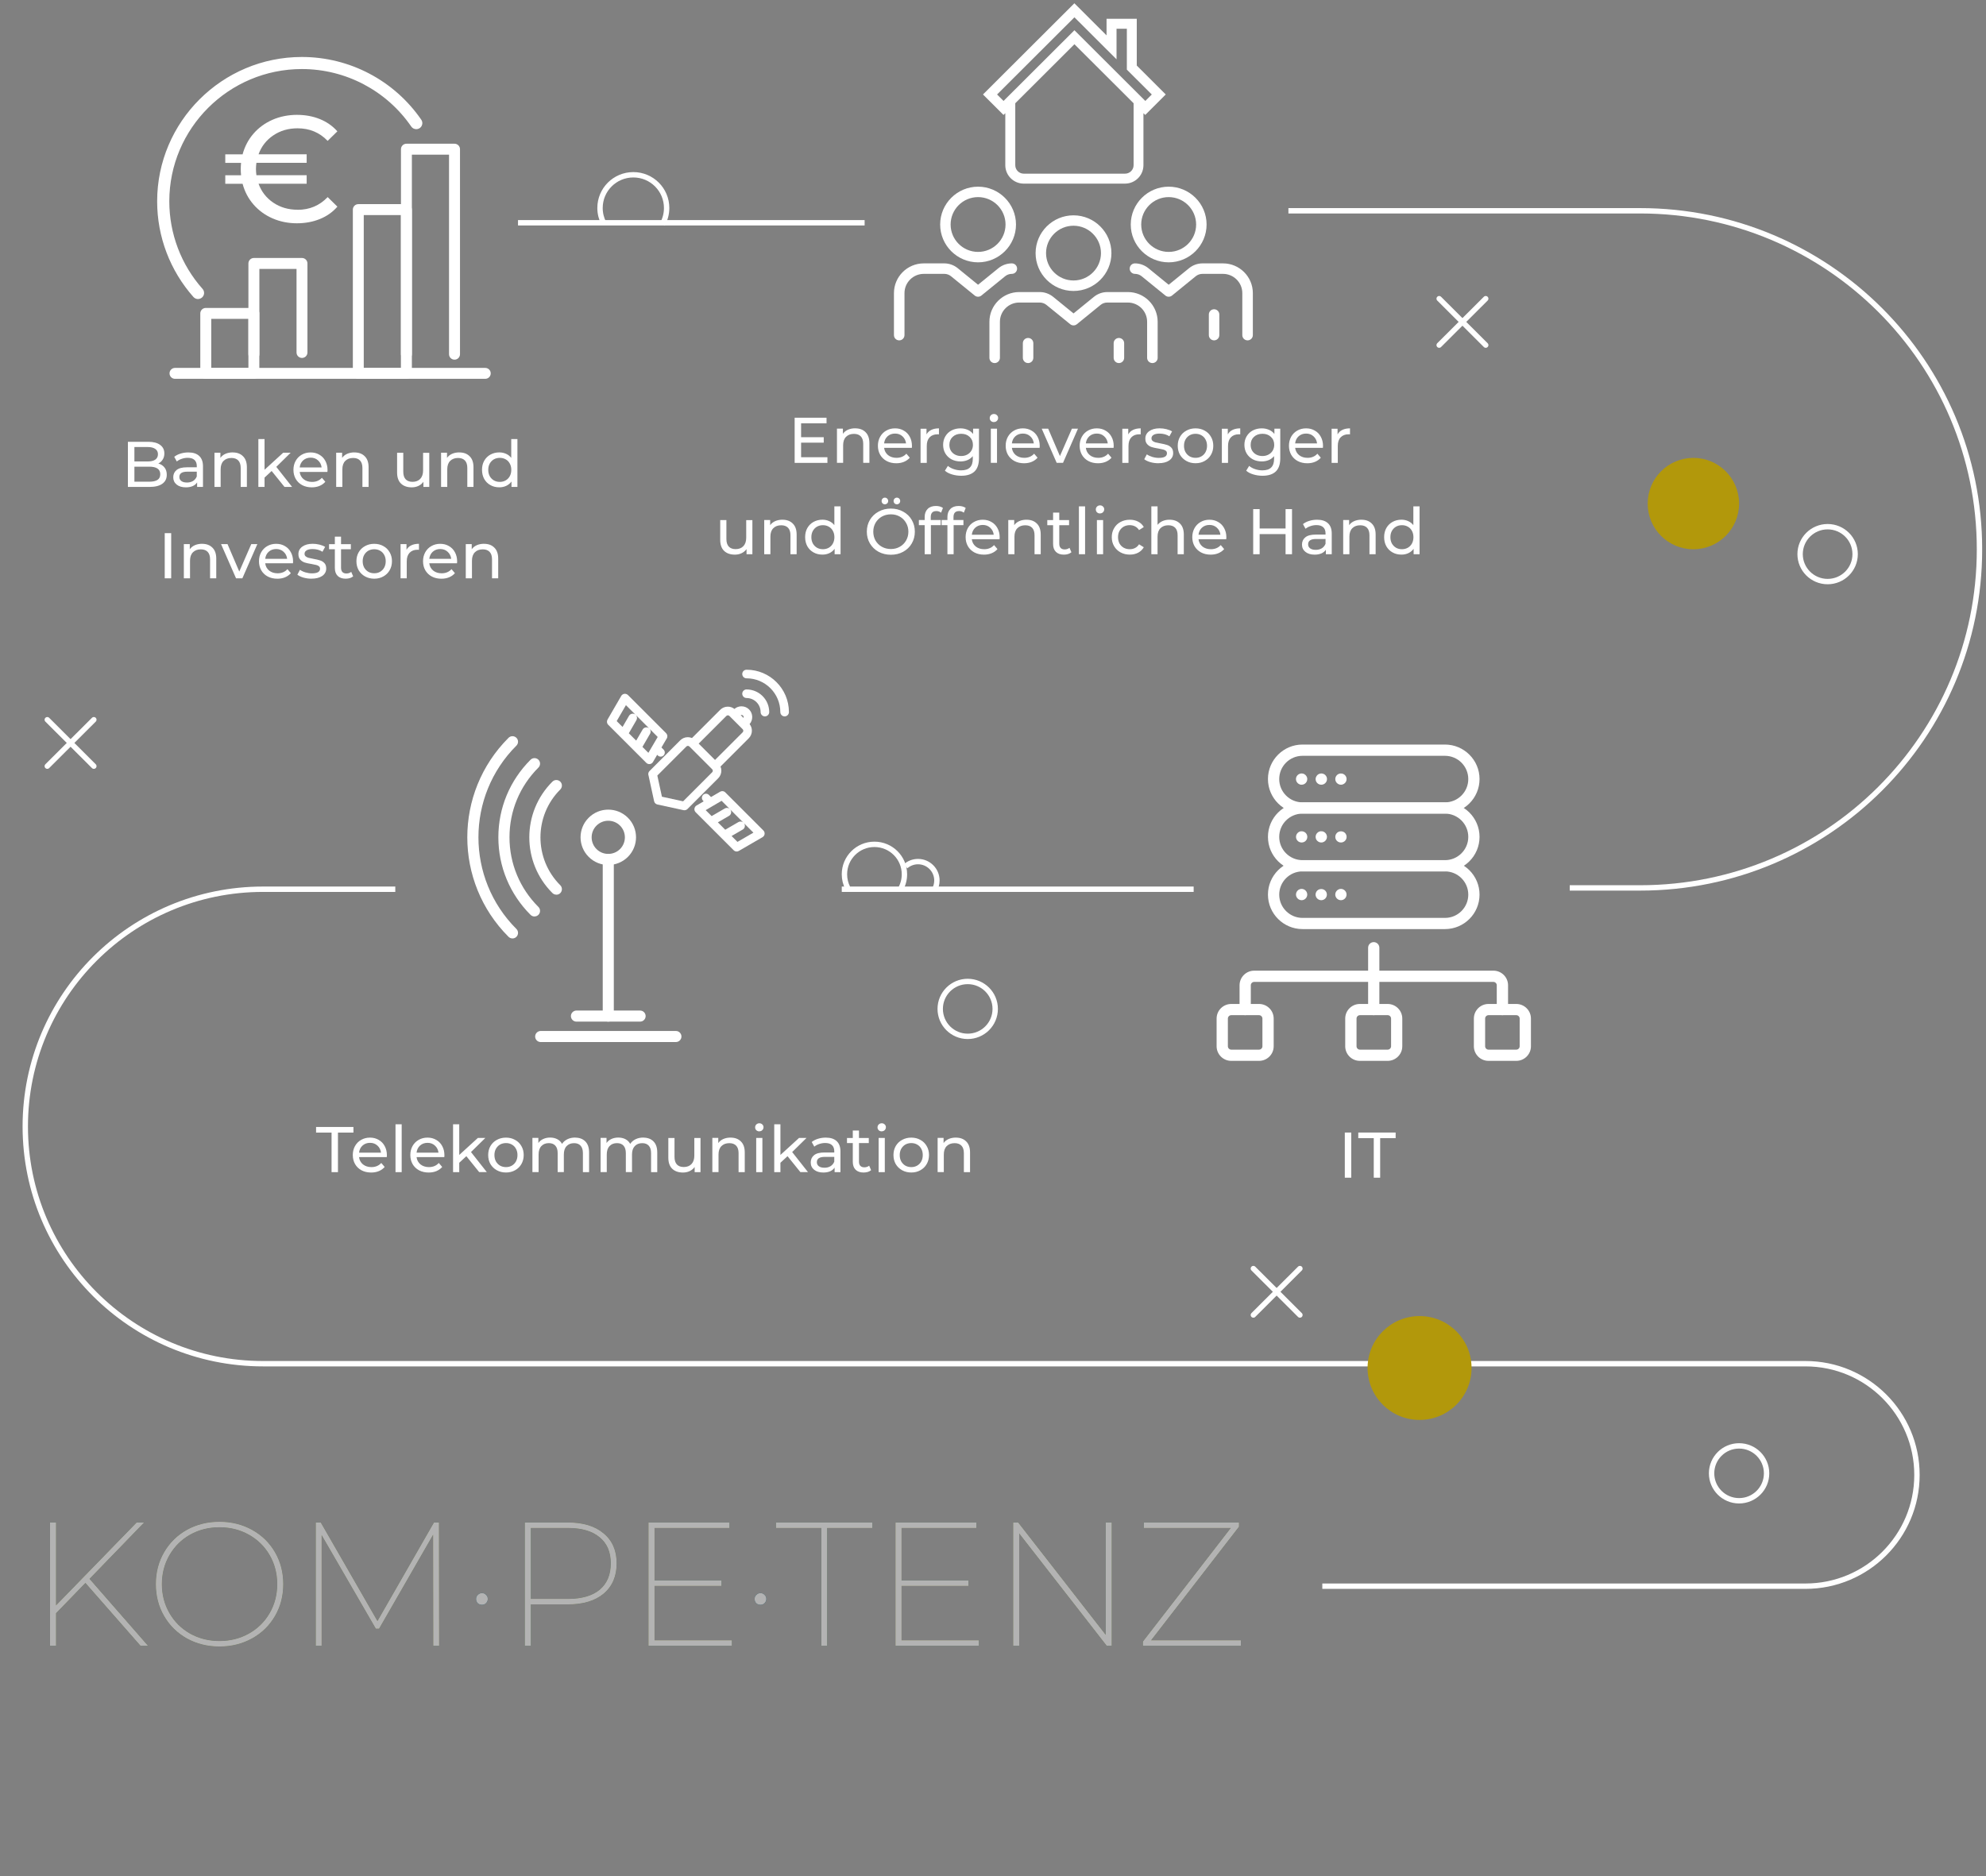 <svg xmlns="http://www.w3.org/2000/svg" xmlns:xlink="http://www.w3.org/1999/xlink" id="Ebene_1" x="0px" y="0px" viewBox="0 0 381 360" style="enable-background:new 0 0 381 360;" xml:space="preserve"><rect x="0" y="0" width="381" height="360" fill="#808080" stroke="none"/><style type="text/css">	.st0{clip-path:url(#SVGID_00000033369762058469157720000012294858464727187600_);}	.st1{fill:#FFFFFF;}	.st2{opacity:0.4;}	.st3{fill:#004B64;}	.st4{fill:#307084;}	.st5{fill:#003C50;}	.st6{fill:#B2980B;}	.st7{fill:none;stroke:#FFFFFF;stroke-width:1.031;}	.st8{fill:none;stroke:#FFFFFF;stroke-width:1.031;stroke-linecap:round;}</style><g>	<defs>		<rect id="SVGID_1_" x="0.314" y="0.628" width="379.947" height="359.221"></rect>	</defs>	<clipPath id="SVGID_00000094612335482844134840000010133974445665436317_">		<use xlink:href="#SVGID_1_" style="overflow:visible;"></use>	</clipPath>	<g style="clip-path:url(#SVGID_00000094612335482844134840000010133974445665436317_);">		<path class="st1" d="M116.694,157.486c-0.82,0-1.63,0.309-2.259,0.933c-1.243,1.238-1.243,3.264,0,4.502   c1.243,1.238,3.264,1.238,4.512,0c1.243-1.238,1.243-3.264,0-4.502c-0.624-0.624-1.439-0.933-2.259-0.933H116.694z    M116.694,165.974c-1.367,0-2.728-0.521-3.76-1.557c-2.078-2.073-2.078-5.436,0-7.509c2.068-2.073,5.446-2.073,7.524,0   c2.079,2.068,2.079,5.436,0,7.509c-1.036,1.036-2.403,1.557-3.759,1.557"></path>		<path class="st1" d="M106.73,171.668c-0.278,0-0.541-0.104-0.753-0.31c-5.91-5.899-5.91-15.486,0-21.376   c0.413-0.412,1.088-0.412,1.511,0c0.413,0.413,0.413,1.083,0,1.506c-5.074,5.064-5.074,13.31,0,18.375   c0.413,0.412,0.413,1.083,0,1.506c-0.211,0.211-0.479,0.309-0.753,0.309"></path>		<path class="st1" d="M102.538,175.855c-0.274,0-0.542-0.103-0.753-0.309c-3.977-3.976-6.179-9.257-6.179-14.884   c0-5.626,2.192-10.902,6.179-14.883c0.412-0.413,1.088-0.413,1.511,0c0.412,0.413,0.412,1.083,0,1.501   c-3.579,3.574-5.554,8.318-5.554,13.372c0,5.054,1.975,9.804,5.554,13.377c0.412,0.413,0.412,1.089,0,1.506   c-0.212,0.212-0.48,0.31-0.753,0.31"></path>		<path class="st1" d="M98.314,180.068c-0.279,0-0.547-0.108-0.753-0.309c-10.551-10.531-10.551-27.657,0-38.188   c0.412-0.413,1.088-0.413,1.511,0c0.412,0.412,0.412,1.083,0,1.501c-9.716,9.695-9.716,25.475,0,35.181   c0.412,0.413,0.412,1.083,0,1.506c-0.211,0.211-0.48,0.309-0.753,0.309H98.314z"></path>		<path class="st1" d="M116.694,196.03c-0.583,0-1.063-0.48-1.063-1.063v-30.045c0-0.583,0.48-1.062,1.063-1.062   c0.582,0,1.062,0.479,1.062,1.062v30.045C117.756,195.56,117.276,196.03,116.694,196.03z"></path>		<path class="st1" d="M122.8,196.03H110.588c-0.583,0-1.063-0.48-1.063-1.063c0-0.583,0.48-1.062,1.063-1.062H122.8   c0.582,0,1.062,0.479,1.062,1.062C123.862,195.55,123.382,196.03,122.8,196.03z"></path>		<path class="st1" d="M129.669,199.949H103.729c-0.593,0-1.063-0.48-1.063-1.062c0-0.583,0.48-1.063,1.063-1.063   h25.94c0.583,0,1.062,0.48,1.062,1.063C130.731,199.469,130.252,199.949,129.669,199.949z"></path>		<path class="st1" d="M124.398,148.719l1.088,5.017c0.068,0.315,0.315,0.563,0.63,0.63l5.017,1.088   c0.057,0.01,0.114,0.015,0.176,0.015c0.216,0,0.428-0.087,0.583-0.242l5.889-5.89   c0.387-0.386,0.603-0.907,0.603-1.459c0-0.273-0.051-0.547-0.16-0.799l5.415-5.415   c0.387-0.387,0.604-0.908,0.604-1.46c0-0.464-0.155-0.902-0.439-1.263c0.702-0.81,0.671-2.042-0.098-2.811   c-0.386-0.387-0.907-0.603-1.459-0.603c-0.505,0-0.98,0.18-1.351,0.505c-0.361-0.283-0.8-0.438-1.269-0.438   c-0.552,0-1.067,0.211-1.459,0.603l-5.415,5.415c-0.253-0.103-0.521-0.16-0.8-0.16   c-0.551,0-1.067,0.212-1.459,0.604l-5.889,5.889c-0.196,0.201-0.284,0.48-0.222,0.758L124.398,148.719z    M142.252,137.187c0.108,0,0.212,0.047,0.294,0.124c0.077,0.078,0.124,0.181,0.124,0.294   c0,0.057-0.01,0.108-0.031,0.155L142.097,137.218C142.149,137.198,142.201,137.187,142.252,137.187z M139.344,137.378   c0.077-0.077,0.18-0.124,0.293-0.124c0.114,0,0.212,0.042,0.294,0.124l2.548,2.548   c0.16,0.16,0.16,0.423,0,0.588l-5.307,5.306L134.037,142.685L139.344,137.378z M131.675,143.242   c0.077-0.078,0.186-0.124,0.294-0.124s0.211,0.046,0.294,0.124l0.015,0.015l0.011,0.016l0.015,0.01   l4.317,4.316c0.077,0.078,0.123,0.181,0.123,0.294c0,0.114-0.041,0.212-0.123,0.294l-5.57,5.57l-4.064-0.882   l-0.882-4.064L131.675,143.242z"></path>		<path class="st1" d="M139.148,152.045c-0.155-0.155-0.361-0.242-0.583-0.242c-0.145,0-0.289,0.036-0.418,0.113   l-1.743,1.021l-0.407-0.407C135.847,152.38,135.651,152.298,135.44,152.298c-0.212,0-0.408,0.082-0.557,0.232   c-0.305,0.309-0.305,0.804,0,1.114l0.113,0.113l-1.372,0.805c-0.221,0.128-0.366,0.355-0.402,0.603   c-0.031,0.253,0.052,0.505,0.232,0.686l7.292,7.292c0.155,0.155,0.361,0.242,0.583,0.242   c0.144,0,0.289-0.036,0.413-0.113l4.538-2.63c0.222-0.129,0.371-0.351,0.402-0.604   c0.031-0.252-0.052-0.51-0.232-0.686l-7.313-7.312h0.011V152.045z M135.383,155.449l3.048-1.79l1.547,1.547   c-0.088-0.072-0.196-0.129-0.315-0.16c-0.072-0.015-0.144-0.025-0.211-0.025c-0.145,0-0.289,0.036-0.413,0.113   l-2.516,1.459l-1.14-1.139V155.449z M137.724,157.79l2.135-1.243c0.191-0.108,0.325-0.289,0.382-0.5   c0.057-0.212,0.026-0.439-0.083-0.624c-0.025-0.041-0.051-0.083-0.082-0.114l2.522,2.522   c-0.15-0.124-0.336-0.196-0.537-0.196c-0.144,0-0.289,0.036-0.412,0.114l-2.517,1.459l-1.413-1.413   L137.724,157.79z M141.473,161.539l-1.124-1.124l2.14-1.243c0.191-0.108,0.325-0.289,0.382-0.5   c0.057-0.212,0.026-0.439-0.088-0.624c-0.026-0.042-0.051-0.083-0.082-0.114l1.836,1.836l-3.064,1.774V161.539z"></path>		<path class="st1" d="M123.981,146.372c0.154,0.155,0.366,0.242,0.582,0.242c0.036,0,0.067,0,0.104-0.005   c0.252-0.031,0.479-0.18,0.603-0.402l0.804-1.372l0.114,0.114c0.149,0.149,0.345,0.232,0.557,0.232   c0.211,0,0.407-0.083,0.557-0.232c0.149-0.15,0.232-0.346,0.232-0.557c0-0.212-0.083-0.408-0.232-0.557   l-0.408-0.408l1.021-1.743c0.191-0.325,0.135-0.732-0.128-1l-7.313-7.313c-0.155-0.155-0.366-0.242-0.588-0.242   c-0.031,0-0.067,0-0.103,0.005c-0.253,0.031-0.48,0.186-0.604,0.402l-2.63,4.538c-0.185,0.325-0.134,0.733,0.129,0.996   l7.292,7.292L123.981,146.372z M126.178,141.406l-1.79,3.048l-1.14-1.14l1.46-2.517   c0.108-0.191,0.139-0.412,0.082-0.624c-0.031-0.118-0.087-0.227-0.165-0.319l1.542,1.547L126.178,141.406z    M124.532,139.761c-0.036-0.031-0.072-0.057-0.113-0.083c-0.124-0.072-0.268-0.113-0.413-0.113   c-0.294,0-0.567,0.154-0.716,0.407l-1.243,2.14l-1.413-1.413l1.459-2.516c0.181-0.31,0.139-0.686-0.077-0.944   l2.516,2.517V139.761z M120.077,135.3l1.836,1.836c-0.036-0.031-0.073-0.057-0.114-0.083   c-0.124-0.072-0.268-0.113-0.412-0.113c-0.294,0-0.568,0.155-0.712,0.407l-1.243,2.14l-1.124-1.124l1.774-3.063H120.077   z"></path>		<path class="st1" d="M143.222,128.508c-0.454,0-0.826,0.371-0.826,0.825c0,0.454,0.372,0.825,0.826,0.825   c3.573,0,6.477,2.904,6.477,6.478c0,0.453,0.371,0.825,0.825,0.825s0.825-0.372,0.825-0.825   C151.349,132.154,147.703,128.508,143.222,128.508z"></path>		<path class="st1" d="M143.222,132.288c-0.454,0-0.826,0.371-0.826,0.825c0,0.454,0.372,0.825,0.826,0.825   c1.49,0,2.697,1.212,2.697,2.698c0,0.453,0.371,0.825,0.825,0.825c0.454,0,0.825-0.372,0.825-0.825   c0-2.398-1.949-4.343-4.342-4.343L143.222,132.288z"></path>		<g class="st2">			<path class="st3" d="M16.39,303.729l-5.644,5.813v6.252h-1.149V292.138h1.149v15.917L26.224,292.138h1.419    l-10.476,10.814l11.22,12.842h-1.419L16.39,303.729z M42.103,315.929c-2.298,0-4.381-0.519-6.252-1.554    c-1.846-1.035-3.299-2.467-4.36-4.292c-1.06-1.825-1.588-3.865-1.588-6.117    c0-2.252,0.528-4.292,1.588-6.117s2.514-3.257,4.36-4.292c1.871-1.035,3.954-1.554,6.252-1.554    c2.298,0,4.381,0.519,6.252,1.554s3.333,2.467,4.393,4.292c1.06,1.825,1.588,3.865,1.588,6.117    c0,2.252-0.528,4.292-1.588,6.117c-1.06,1.825-2.522,3.257-4.393,4.292S44.401,315.929,42.103,315.929z     M42.103,314.882c2.074,0,3.954-0.473,5.644-1.42c1.69-0.946,3.02-2.251,3.988-3.92    c0.967-1.668,1.453-3.527,1.453-5.576s-0.486-3.908-1.453-5.576c-0.967-1.669-2.298-2.974-3.988-3.92    c-1.69-0.947-3.57-1.42-5.644-1.42c-2.074,0-3.954,0.473-5.644,1.42    c-1.669,0.946-2.987,2.251-3.954,3.92c-0.967,1.668-1.453,3.527-1.453,5.576s0.486,3.908,1.453,5.576    c0.967,1.669,2.285,2.974,3.954,3.92C38.149,314.409,40.029,314.882,42.103,314.882z M83.126,315.794    L83.092,294.47l-10.375,18.046H72.109l-10.409-17.979v21.257h-1.115V292.138h0.946l10.882,18.925L83.261,292.138    h0.946l0.034,23.656H83.126z M108.899,292.138c2.953,0,5.251,0.697,6.894,2.095c1.669,1.373,2.501,3.291,2.501,5.745    c0,2.455-0.832,4.415-2.501,5.813c-1.643,1.373-3.941,2.061-6.894,2.061h-7.063v7.942h-1.149V292.138H108.899z     M108.967,306.805c2.636,0,4.663-0.587,6.083-1.758c1.419-1.195,2.129-2.885,2.129-5.069    s-0.71-3.831-2.129-5.001c-1.42-1.196-3.447-1.792-6.083-1.792h-7.131v13.62H108.967z M140.4,314.747v1.047    H124.415V292.138h15.512v1.047h-14.363v10.071h12.842v1.048h-12.842v10.443H140.4z M157.555,293.185h-8.685v-1.047    H167.356v1.047h-8.681v22.609H157.56V293.185H157.555z M187.789,314.747v1.047h-15.985V292.138h15.512v1.047H172.953    v10.071h12.842v1.048h-12.842v10.443H187.789z M213.271,292.138v23.656h-0.947L195.528,294.233v21.561h-1.149V292.138    h0.946l16.797,21.561v-21.561H213.271z M238.055,314.747v1.047H219.265v-0.811l16.864-21.798h-16.695v-1.047H237.683v0.811    l-16.864,21.798H238.055z"></path>			<path class="st4" d="M16.39,303.729l-5.644,5.813v6.252h-1.149V292.138h1.149v15.917L26.224,292.138h1.419    l-10.476,10.814l11.22,12.842h-1.419L16.39,303.729z M42.103,315.929c-2.298,0-4.381-0.519-6.252-1.554    c-1.846-1.035-3.299-2.467-4.36-4.292c-1.06-1.825-1.588-3.865-1.588-6.117    c0-2.252,0.528-4.292,1.588-6.117s2.514-3.257,4.36-4.292c1.871-1.035,3.954-1.554,6.252-1.554    c2.298,0,4.381,0.519,6.252,1.554s3.333,2.467,4.393,4.292c1.06,1.825,1.588,3.865,1.588,6.117    c0,2.252-0.528,4.292-1.588,6.117c-1.06,1.825-2.522,3.257-4.393,4.292S44.401,315.929,42.103,315.929z     M42.103,314.882c2.074,0,3.954-0.473,5.644-1.42c1.69-0.946,3.02-2.251,3.988-3.92    c0.967-1.668,1.453-3.527,1.453-5.576s-0.486-3.908-1.453-5.576c-0.967-1.669-2.298-2.974-3.988-3.92    c-1.69-0.947-3.57-1.42-5.644-1.42c-2.074,0-3.954,0.473-5.644,1.42    c-1.669,0.946-2.987,2.251-3.954,3.92c-0.967,1.668-1.453,3.527-1.453,5.576s0.486,3.908,1.453,5.576    c0.967,1.669,2.285,2.974,3.954,3.92C38.149,314.409,40.029,314.882,42.103,314.882z M83.126,315.794    L83.092,294.47l-10.375,18.046H72.109l-10.409-17.979v21.257h-1.115V292.138h0.946l10.882,18.925L83.261,292.138    h0.946l0.034,23.656H83.126z M108.899,292.138c2.953,0,5.251,0.697,6.894,2.095c1.669,1.373,2.501,3.291,2.501,5.745    c0,2.455-0.832,4.415-2.501,5.813c-1.643,1.373-3.941,2.061-6.894,2.061h-7.063v7.942h-1.149V292.138H108.899z     M108.967,306.805c2.636,0,4.663-0.587,6.083-1.758c1.419-1.195,2.129-2.885,2.129-5.069    s-0.71-3.831-2.129-5.001c-1.42-1.196-3.447-1.792-6.083-1.792h-7.131v13.62H108.967z M140.4,314.747v1.047    H124.415V292.138h15.512v1.047h-14.363v10.071h12.842v1.048h-12.842v10.443H140.4z M157.555,293.185h-8.685v-1.047    H167.356v1.047h-8.681v22.609H157.56V293.185H157.555z M187.789,314.747v1.047h-15.985V292.138h15.512v1.047H172.953    v10.071h12.842v1.048h-12.842v10.443H187.789z M213.271,292.138v23.656h-0.947L195.528,294.233v21.561h-1.149V292.138    h0.946l16.797,21.561v-21.561H213.271z M238.055,314.747v1.047H219.265v-0.811l16.864-21.798h-16.695v-1.047H237.683v0.811    l-16.864,21.798H238.055z"></path>			<path class="st5" d="M16.39,303.729l-5.644,5.813v6.252h-1.149V292.138h1.149v15.917L26.224,292.138h1.419    l-10.476,10.814l11.22,12.842h-1.419L16.39,303.729z M42.103,315.929c-2.298,0-4.381-0.519-6.252-1.554    c-1.846-1.035-3.299-2.467-4.36-4.292c-1.06-1.825-1.588-3.865-1.588-6.117    c0-2.252,0.528-4.292,1.588-6.117s2.514-3.257,4.36-4.292c1.871-1.035,3.954-1.554,6.252-1.554    c2.298,0,4.381,0.519,6.252,1.554s3.333,2.467,4.393,4.292c1.06,1.825,1.588,3.865,1.588,6.117    c0,2.252-0.528,4.292-1.588,6.117c-1.06,1.825-2.522,3.257-4.393,4.292S44.401,315.929,42.103,315.929z     M42.103,314.882c2.074,0,3.954-0.473,5.644-1.42c1.69-0.946,3.02-2.251,3.988-3.92    c0.967-1.668,1.453-3.527,1.453-5.576s-0.486-3.908-1.453-5.576c-0.967-1.669-2.298-2.974-3.988-3.92    c-1.69-0.947-3.57-1.42-5.644-1.42c-2.074,0-3.954,0.473-5.644,1.42    c-1.669,0.946-2.987,2.251-3.954,3.92c-0.967,1.668-1.453,3.527-1.453,5.576s0.486,3.908,1.453,5.576    c0.967,1.669,2.285,2.974,3.954,3.92C38.149,314.409,40.029,314.882,42.103,314.882z M83.126,315.794    L83.092,294.47l-10.375,18.046H72.109l-10.409-17.979v21.257h-1.115V292.138h0.946l10.882,18.925L83.261,292.138    h0.946l0.034,23.656H83.126z M108.899,292.138c2.953,0,5.251,0.697,6.894,2.095c1.669,1.373,2.501,3.291,2.501,5.745    c0,2.455-0.832,4.415-2.501,5.813c-1.643,1.373-3.941,2.061-6.894,2.061h-7.063v7.942h-1.149V292.138H108.899z     M108.967,306.805c2.636,0,4.663-0.587,6.083-1.758c1.419-1.195,2.129-2.885,2.129-5.069    s-0.71-3.831-2.129-5.001c-1.42-1.196-3.447-1.792-6.083-1.792h-7.131v13.62H108.967z M140.4,314.747v1.047    H124.415V292.138h15.512v1.047h-14.363v10.071h12.842v1.048h-12.842v10.443H140.4z M157.555,293.185h-8.685v-1.047    H167.356v1.047h-8.681v22.609H157.56V293.185H157.555z M187.789,314.747v1.047h-15.985V292.138h15.512v1.047H172.953    v10.071h12.842v1.048h-12.842v10.443H187.789z M213.271,292.138v23.656h-0.947L195.528,294.233v21.561h-1.149V292.138    h0.946l16.797,21.561v-21.561H213.271z M238.055,314.747v1.047H219.265v-0.811l16.864-21.798h-16.695v-1.047H237.683v0.811    l-16.864,21.798H238.055z"></path>			<path class="st6" d="M16.39,303.729l-5.644,5.813v6.252h-1.149V292.138h1.149v15.917L26.224,292.138h1.419    l-10.476,10.814l11.22,12.842h-1.419L16.39,303.729z M42.103,315.929c-2.298,0-4.381-0.519-6.252-1.554    c-1.846-1.035-3.299-2.467-4.36-4.292c-1.06-1.825-1.588-3.865-1.588-6.117    c0-2.252,0.528-4.292,1.588-6.117s2.514-3.257,4.36-4.292c1.871-1.035,3.954-1.554,6.252-1.554    c2.298,0,4.381,0.519,6.252,1.554s3.333,2.467,4.393,4.292c1.06,1.825,1.588,3.865,1.588,6.117    c0,2.252-0.528,4.292-1.588,6.117c-1.06,1.825-2.522,3.257-4.393,4.292S44.401,315.929,42.103,315.929z     M42.103,314.882c2.074,0,3.954-0.473,5.644-1.42c1.69-0.946,3.02-2.251,3.988-3.92    c0.967-1.668,1.453-3.527,1.453-5.576s-0.486-3.908-1.453-5.576c-0.967-1.669-2.298-2.974-3.988-3.92    c-1.69-0.947-3.57-1.42-5.644-1.42c-2.074,0-3.954,0.473-5.644,1.42    c-1.669,0.946-2.987,2.251-3.954,3.92c-0.967,1.668-1.453,3.527-1.453,5.576s0.486,3.908,1.453,5.576    c0.967,1.669,2.285,2.974,3.954,3.92C38.149,314.409,40.029,314.882,42.103,314.882z M83.126,315.794    L83.092,294.47l-10.375,18.046H72.109l-10.409-17.979v21.257h-1.115V292.138h0.946l10.882,18.925L83.261,292.138    h0.946l0.034,23.656H83.126z M108.899,292.138c2.953,0,5.251,0.697,6.894,2.095c1.669,1.373,2.501,3.291,2.501,5.745    c0,2.455-0.832,4.415-2.501,5.813c-1.643,1.373-3.941,2.061-6.894,2.061h-7.063v7.942h-1.149V292.138H108.899z     M108.967,306.805c2.636,0,4.663-0.587,6.083-1.758c1.419-1.195,2.129-2.885,2.129-5.069    s-0.71-3.831-2.129-5.001c-1.42-1.196-3.447-1.792-6.083-1.792h-7.131v13.62H108.967z M140.4,314.747v1.047    H124.415V292.138h15.512v1.047h-14.363v10.071h12.842v1.048h-12.842v10.443H140.4z M157.555,293.185h-8.685v-1.047    H167.356v1.047h-8.681v22.609H157.56V293.185H157.555z M187.789,314.747v1.047h-15.985V292.138h15.512v1.047H172.953    v10.071h12.842v1.048h-12.842v10.443H187.789z M213.271,292.138v23.656h-0.947L195.528,294.233v21.561h-1.149V292.138    h0.946l16.797,21.561v-21.561H213.271z M238.055,314.747v1.047H219.265v-0.811l16.864-21.798h-16.695v-1.047H237.683v0.811    l-16.864,21.798H238.055z"></path>			<path class="st1" d="M16.39,303.729l-5.644,5.813v6.252h-1.149V292.138h1.149v15.917L26.224,292.138h1.419    l-10.476,10.814l11.22,12.842h-1.419L16.39,303.729z M42.103,315.929c-2.298,0-4.381-0.519-6.252-1.554    c-1.846-1.035-3.299-2.467-4.36-4.292c-1.06-1.825-1.588-3.865-1.588-6.117    c0-2.252,0.528-4.292,1.588-6.117s2.514-3.257,4.36-4.292c1.871-1.035,3.954-1.554,6.252-1.554    c2.298,0,4.381,0.519,6.252,1.554s3.333,2.467,4.393,4.292c1.06,1.825,1.588,3.865,1.588,6.117    c0,2.252-0.528,4.292-1.588,6.117c-1.06,1.825-2.522,3.257-4.393,4.292S44.401,315.929,42.103,315.929z     M42.103,314.882c2.074,0,3.954-0.473,5.644-1.42c1.69-0.946,3.02-2.251,3.988-3.92    c0.967-1.668,1.453-3.527,1.453-5.576s-0.486-3.908-1.453-5.576c-0.967-1.669-2.298-2.974-3.988-3.92    c-1.69-0.947-3.57-1.42-5.644-1.42c-2.074,0-3.954,0.473-5.644,1.42    c-1.669,0.946-2.987,2.251-3.954,3.92c-0.967,1.668-1.453,3.527-1.453,5.576s0.486,3.908,1.453,5.576    c0.967,1.669,2.285,2.974,3.954,3.92C38.149,314.409,40.029,314.882,42.103,314.882z M83.126,315.794    L83.092,294.47l-10.375,18.046H72.109l-10.409-17.979v21.257h-1.115V292.138h0.946l10.882,18.925L83.261,292.138    h0.946l0.034,23.656H83.126z M108.899,292.138c2.953,0,5.251,0.697,6.894,2.095c1.669,1.373,2.501,3.291,2.501,5.745    c0,2.455-0.832,4.415-2.501,5.813c-1.643,1.373-3.941,2.061-6.894,2.061h-7.063v7.942h-1.149V292.138H108.899z     M108.967,306.805c2.636,0,4.663-0.587,6.083-1.758c1.419-1.195,2.129-2.885,2.129-5.069    s-0.71-3.831-2.129-5.001c-1.42-1.196-3.447-1.792-6.083-1.792h-7.131v13.62H108.967z M140.4,314.747v1.047    H124.415V292.138h15.512v1.047h-14.363v10.071h12.842v1.048h-12.842v10.443H140.4z M157.555,293.185h-8.685v-1.047    H167.356v1.047h-8.681v22.609H157.56V293.185H157.555z M187.789,314.747v1.047h-15.985V292.138h15.512v1.047H172.953    v10.071h12.842v1.048h-12.842v10.443H187.789z M213.271,292.138v23.656h-0.947L195.528,294.233v21.561h-1.149V292.138    h0.946l16.797,21.561v-21.561H213.271z M238.055,314.747v1.047H219.265v-0.811l16.864-21.798h-16.695v-1.047H237.683v0.811    l-16.864,21.798H238.055z"></path>			<path class="st3" d="M92.458,307.92c-0.317,0-0.587-0.101-0.811-0.304c-0.203-0.224-0.304-0.494-0.304-0.811    c0-0.317,0.114-0.575,0.338-0.777c0.224-0.224,0.486-0.338,0.777-0.338    c0.317,0,0.575,0.114,0.777,0.338c0.224,0.202,0.338,0.46,0.338,0.777c0,0.317-0.114,0.587-0.338,0.811    C93.032,307.819,92.775,307.92,92.458,307.92z M145.888,307.92c-0.317,0-0.588-0.101-0.811-0.304    c-0.203-0.224-0.305-0.494-0.305-0.811c0-0.317,0.114-0.575,0.338-0.777    c0.224-0.224,0.486-0.338,0.778-0.338c0.316,0,0.574,0.114,0.777,0.338    c0.224,0.202,0.338,0.46,0.338,0.777c0,0.317-0.114,0.587-0.338,0.811    C146.462,307.819,146.204,307.92,145.888,307.92z"></path>			<path class="st4" d="M92.458,307.92c-0.317,0-0.587-0.101-0.811-0.304c-0.203-0.224-0.304-0.494-0.304-0.811    c0-0.317,0.114-0.575,0.338-0.777c0.224-0.224,0.486-0.338,0.777-0.338    c0.317,0,0.575,0.114,0.777,0.338c0.224,0.202,0.338,0.46,0.338,0.777c0,0.317-0.114,0.587-0.338,0.811    C93.032,307.819,92.775,307.92,92.458,307.92z M145.888,307.92c-0.317,0-0.588-0.101-0.811-0.304    c-0.203-0.224-0.305-0.494-0.305-0.811c0-0.317,0.114-0.575,0.338-0.777    c0.224-0.224,0.486-0.338,0.778-0.338c0.316,0,0.574,0.114,0.777,0.338    c0.224,0.202,0.338,0.46,0.338,0.777c0,0.317-0.114,0.587-0.338,0.811    C146.462,307.819,146.204,307.92,145.888,307.92z"></path>			<path class="st5" d="M92.458,307.92c-0.317,0-0.587-0.101-0.811-0.304c-0.203-0.224-0.304-0.494-0.304-0.811    c0-0.317,0.114-0.575,0.338-0.777c0.224-0.224,0.486-0.338,0.777-0.338    c0.317,0,0.575,0.114,0.777,0.338c0.224,0.202,0.338,0.46,0.338,0.777c0,0.317-0.114,0.587-0.338,0.811    C93.032,307.819,92.775,307.92,92.458,307.92z M145.888,307.92c-0.317,0-0.588-0.101-0.811-0.304    c-0.203-0.224-0.305-0.494-0.305-0.811c0-0.317,0.114-0.575,0.338-0.777    c0.224-0.224,0.486-0.338,0.778-0.338c0.316,0,0.574,0.114,0.777,0.338    c0.224,0.202,0.338,0.46,0.338,0.777c0,0.317-0.114,0.587-0.338,0.811    C146.462,307.819,146.204,307.92,145.888,307.92z"></path>			<path class="st3" d="M92.458,307.92c-0.317,0-0.587-0.101-0.811-0.304c-0.203-0.224-0.304-0.494-0.304-0.811    c0-0.317,0.114-0.575,0.338-0.777c0.224-0.224,0.486-0.338,0.777-0.338    c0.317,0,0.575,0.114,0.777,0.338c0.224,0.202,0.338,0.46,0.338,0.777c0,0.317-0.114,0.587-0.338,0.811    C93.032,307.819,92.775,307.92,92.458,307.92z M145.888,307.92c-0.317,0-0.588-0.101-0.811-0.304    c-0.203-0.224-0.305-0.494-0.305-0.811c0-0.317,0.114-0.575,0.338-0.777    c0.224-0.224,0.486-0.338,0.778-0.338c0.316,0,0.574,0.114,0.777,0.338    c0.224,0.202,0.338,0.46,0.338,0.777c0,0.317-0.114,0.587-0.338,0.811    C146.462,307.819,146.204,307.92,145.888,307.92z"></path>			<path class="st1" d="M92.458,307.92c-0.317,0-0.587-0.101-0.811-0.304c-0.203-0.224-0.304-0.494-0.304-0.811    c0-0.317,0.114-0.575,0.338-0.777c0.224-0.224,0.486-0.338,0.777-0.338    c0.317,0,0.575,0.114,0.777,0.338c0.224,0.202,0.338,0.46,0.338,0.777c0,0.317-0.114,0.587-0.338,0.811    C93.032,307.819,92.775,307.92,92.458,307.92z M145.888,307.92c-0.317,0-0.588-0.101-0.811-0.304    c-0.203-0.224-0.305-0.494-0.305-0.811c0-0.317,0.114-0.575,0.338-0.777    c0.224-0.224,0.486-0.338,0.778-0.338c0.316,0,0.574,0.114,0.777,0.338    c0.224,0.202,0.338,0.46,0.338,0.777c0,0.317-0.114,0.587-0.338,0.811    C146.462,307.819,146.204,307.92,145.888,307.92z"></path>		</g>		<path class="st1" d="M249.88,167.202c-2.47,0-4.471,2-4.471,4.46c0,2.46,2.006,4.466,4.471,4.466h27.327   c2.471,0,4.472-2.001,4.472-4.466S279.673,167.202,277.207,167.202H249.88z M277.207,178.274H249.88   c-3.651,0-6.632-2.966-6.632-6.617s2.971-6.616,6.632-6.616h27.327c3.652,0,6.632,2.965,6.632,6.616   S280.869,178.274,277.207,178.274z"></path>		<path class="st1" d="M249.88,156.119c-2.47,0-4.471,2.001-4.471,4.466c0,2.465,2.006,4.461,4.471,4.461h27.327   c2.471,0,4.472-2.001,4.472-4.461c0-2.46-2.006-4.466-4.472-4.466H249.88z M277.207,167.202H249.88   c-3.651,0-6.632-2.966-6.632-6.617c0-3.651,2.971-6.616,6.632-6.616h27.327c3.652,0,6.632,2.965,6.632,6.616   C283.839,164.236,280.869,167.202,277.207,167.202z"></path>		<path class="st1" d="M249.88,145.026c-2.47,0-4.471,2.001-4.471,4.466c0,2.465,2.006,4.466,4.471,4.466h27.327   c2.471,0,4.472-2.001,4.472-4.466c0-2.465-2.006-4.466-4.472-4.466H249.88z M277.207,156.098H249.88   c-3.651,0-6.632-2.965-6.632-6.616s2.971-6.617,6.632-6.617h27.327c3.652,0,6.632,2.966,6.632,6.617   S280.869,156.098,277.207,156.098z"></path>		<path class="st1" d="M257.244,172.73c-0.139,0-0.283-0.026-0.412-0.083c-0.129-0.056-0.243-0.129-0.351-0.237   c-0.098-0.098-0.18-0.216-0.237-0.351c-0.057-0.128-0.083-0.268-0.083-0.412s0.026-0.273,0.083-0.413   c0.057-0.129,0.139-0.242,0.237-0.35c0.103-0.103,0.217-0.186,0.351-0.238   c0.258-0.113,0.562-0.113,0.825,0c0.129,0.047,0.242,0.129,0.351,0.238   c0.098,0.098,0.18,0.216,0.237,0.35c0.057,0.14,0.082,0.269,0.082,0.413c0,0.289-0.113,0.557-0.314,0.763   c-0.103,0.103-0.217,0.181-0.351,0.237c-0.134,0.057-0.268,0.083-0.412,0.083H257.244z"></path>		<path class="st1" d="M253.469,172.73c-0.283,0-0.551-0.114-0.763-0.315c-0.103-0.098-0.186-0.216-0.237-0.35   c-0.057-0.129-0.088-0.269-0.088-0.413c0-0.144,0.031-0.273,0.088-0.412c0.046-0.129,0.129-0.243,0.237-0.351   c0.408-0.402,1.114-0.402,1.527,0c0.098,0.098,0.18,0.216,0.237,0.351   c0.057,0.139,0.082,0.268,0.082,0.412c0,0.289-0.113,0.557-0.314,0.763c-0.201,0.201-0.47,0.315-0.763,0.315   H253.469z"></path>		<path class="st1" d="M249.71,172.73c-0.139,0-0.284-0.026-0.413-0.083c-0.129-0.056-0.252-0.129-0.35-0.237   c-0.098-0.098-0.181-0.216-0.238-0.351c-0.056-0.128-0.082-0.268-0.082-0.412c0-0.284,0.113-0.552,0.315-0.763   c0.103-0.103,0.216-0.186,0.35-0.238c0.258-0.113,0.562-0.113,0.825,0c0.129,0.047,0.243,0.129,0.351,0.238   c0.098,0.098,0.181,0.216,0.237,0.35c0.047,0.14,0.083,0.269,0.083,0.413c0,0.289-0.114,0.557-0.315,0.763   c-0.103,0.103-0.216,0.181-0.351,0.237C249.994,172.704,249.854,172.73,249.71,172.73z"></path>		<path class="st1" d="M257.245,161.658c-0.294,0-0.563-0.114-0.764-0.315c-0.201-0.201-0.314-0.469-0.314-0.763   c0-0.145,0.026-0.284,0.082-0.413c0.057-0.129,0.139-0.242,0.237-0.35c0.408-0.398,1.12-0.408,1.532,0   c0.098,0.103,0.181,0.216,0.237,0.35c0.057,0.129,0.083,0.268,0.083,0.413c0,0.144-0.026,0.283-0.083,0.412   c-0.056,0.129-0.139,0.253-0.237,0.351c-0.201,0.201-0.479,0.315-0.763,0.315"></path>		<path class="st1" d="M253.47,161.658c-0.145,0-0.279-0.026-0.413-0.083c-0.129-0.057-0.242-0.139-0.351-0.237   c-0.201-0.201-0.314-0.469-0.314-0.763c0-0.145,0.031-0.284,0.087-0.413c0.047-0.129,0.129-0.242,0.238-0.351   c0.098-0.098,0.221-0.18,0.35-0.237c0.397-0.16,0.877-0.067,1.176,0.237c0.103,0.104,0.181,0.217,0.237,0.351   c0.057,0.129,0.088,0.268,0.088,0.413c0,0.144-0.031,0.283-0.088,0.412c-0.056,0.129-0.129,0.253-0.237,0.351   c-0.098,0.098-0.216,0.18-0.351,0.237c-0.128,0.057-0.268,0.083-0.412,0.083"></path>		<path class="st1" d="M249.71,161.658c-0.294,0-0.562-0.114-0.763-0.315c-0.201-0.201-0.315-0.469-0.315-0.763   c0-0.145,0.026-0.284,0.083-0.413c0.056-0.129,0.139-0.242,0.237-0.35c0.098-0.098,0.217-0.181,0.351-0.238   c0.392-0.16,0.866-0.067,1.175,0.238c0.098,0.103,0.181,0.216,0.238,0.35   c0.046,0.129,0.082,0.268,0.082,0.413c0,0.294-0.113,0.557-0.314,0.763c-0.202,0.201-0.48,0.315-0.764,0.315   H249.71z"></path>		<path class="st1" d="M257.245,150.57c-0.14,0-0.284-0.026-0.413-0.083c-0.129-0.056-0.242-0.139-0.351-0.237   c-0.201-0.201-0.314-0.479-0.314-0.763c0-0.144,0.026-0.284,0.082-0.413c0.057-0.129,0.139-0.252,0.237-0.35   c0.104-0.098,0.217-0.181,0.351-0.227c0.196-0.083,0.413-0.103,0.624-0.067   c0.067,0.01,0.139,0.031,0.201,0.067c0.129,0.046,0.243,0.129,0.351,0.227   c0.098,0.103,0.18,0.216,0.237,0.35c0.047,0.129,0.083,0.269,0.083,0.413c0,0.294-0.114,0.557-0.315,0.763   c-0.046,0.047-0.103,0.098-0.17,0.139c-0.057,0.031-0.124,0.073-0.186,0.098   c-0.067,0.026-0.139,0.047-0.201,0.067c-0.067,0.016-0.139,0.016-0.211,0.016"></path>		<path class="st1" d="M253.47,150.57c-0.284,0-0.552-0.113-0.764-0.315c-0.201-0.201-0.314-0.479-0.314-0.763   c0-0.067,0-0.144,0.026-0.211c0.015-0.067,0.03-0.14,0.067-0.201c0.025-0.067,0.056-0.124,0.098-0.186   c0.041-0.057,0.087-0.114,0.139-0.17c0.098-0.098,0.222-0.181,0.35-0.227c0.269-0.114,0.568-0.114,0.831,0   c0.139,0.046,0.252,0.129,0.35,0.227c0.098,0.103,0.181,0.216,0.238,0.35   c0.056,0.129,0.082,0.269,0.082,0.413c0,0.294-0.113,0.557-0.314,0.763c-0.098,0.098-0.217,0.181-0.351,0.237   c-0.129,0.057-0.268,0.083-0.413,0.083"></path>		<path class="st1" d="M249.71,150.57c-0.072,0-0.139,0-0.222-0.015c-0.067-0.011-0.139-0.031-0.196-0.068   c-0.067-0.025-0.129-0.067-0.186-0.098c-0.067-0.041-0.113-0.087-0.17-0.139   c-0.201-0.201-0.314-0.479-0.314-0.763c0-0.144,0.025-0.284,0.082-0.413c0.057-0.128,0.139-0.252,0.237-0.35   c0.098-0.098,0.217-0.181,0.351-0.227c0.067-0.031,0.129-0.047,0.196-0.067   c0.351-0.072,0.732,0.041,0.975,0.294c0.057,0.056,0.098,0.113,0.139,0.17   c0.041,0.067,0.072,0.124,0.103,0.186c0.026,0.067,0.041,0.139,0.067,0.201c0.016,0.067,0.016,0.139,0.016,0.211   c0,0.294-0.114,0.557-0.315,0.763c-0.201,0.202-0.469,0.315-0.753,0.315"></path>		<path class="st1" d="M263.541,194.792c-0.598,0-1.077-0.48-1.077-1.078V181.853c0-0.598,0.484-1.078,1.077-1.078   c0.593,0,1.078,0.485,1.078,1.078V193.714C264.619,194.312,264.134,194.792,263.541,194.792z"></path>		<path class="st1" d="M288.223,194.792c-0.598,0-1.078-0.48-1.078-1.078v-4.657c0-0.356-0.294-0.65-0.65-0.65   H240.608c-0.356,0-0.65,0.294-0.65,0.65v4.657c0,0.598-0.49,1.078-1.078,1.078s-1.078-0.48-1.078-1.078   v-4.657c0-1.547,1.259-2.805,2.811-2.805h45.888c1.552,0,2.81,1.253,2.81,2.805v4.657   c0,0.598-0.485,1.078-1.078,1.078H288.223z"></path>		<path class="st1" d="M236.209,194.792c-0.356,0-0.65,0.294-0.65,0.65v5.317c0,0.355,0.294,0.649,0.65,0.649   h5.327c0.356,0,0.65-0.294,0.65-0.649v-5.317c0-0.356-0.294-0.65-0.65-0.65H236.209z M241.536,203.559   h-5.327c-1.553,0-2.811-1.253-2.811-2.8v-5.317c0-1.548,1.258-2.801,2.811-2.801h5.327   c1.552,0,2.811,1.253,2.811,2.801v5.317C244.347,202.306,243.088,203.559,241.536,203.559z"></path>		<path class="st1" d="M260.89,194.792c-0.355,0-0.649,0.294-0.649,0.65v5.317c0,0.355,0.294,0.649,0.649,0.649   h5.328c0.356,0,0.65-0.294,0.65-0.649v-5.317c0-0.356-0.294-0.65-0.65-0.65H260.89z M266.207,203.559   h-5.327c-1.552,0-2.81-1.253-2.81-2.8v-5.317c0-1.548,1.258-2.801,2.81-2.801h5.327c1.553,0,2.811,1.253,2.811,2.801   v5.317C269.018,202.306,267.76,203.559,266.207,203.559z"></path>		<path class="st1" d="M285.562,194.792c-0.356,0-0.65,0.294-0.65,0.65v5.317c0,0.355,0.294,0.649,0.65,0.649   h5.327c0.356,0,0.65-0.294,0.65-0.649v-5.317c0-0.356-0.294-0.65-0.65-0.65H285.562z M290.889,203.559   h-5.327c-1.552,0-2.811-1.253-2.811-2.8v-5.317c0-1.548,1.259-2.801,2.811-2.801h5.327c1.552,0,2.811,1.253,2.811,2.801   v5.317C293.7,202.306,292.441,203.559,290.889,203.559z"></path>		<path class="st7" d="M75.834,170.626H50.467c-25.192,0-45.619,20.381-45.619,45.521   c0,25.141,20.427,45.522,45.619,45.522h295.897c11.815,0,21.391,9.561,21.391,21.345s-9.582,21.345-21.391,21.345   h-92.688"></path>		<path class="st7" d="M161.488,170.626h67.506"></path>		<path class="st7" d="M172.787,170.554c0.464-0.826,0.722-1.785,0.722-2.796c0-3.166-2.573-5.745-5.755-5.745   c-3.182,0-5.755,2.569-5.755,5.745c0,0.949,0.226,1.847,0.639,2.641"></path>		<path class="st7" d="M179.285,170.698c0.294-0.516,0.454-1.119,0.454-1.759c0-1.99-1.625-3.615-3.62-3.615   c-0.918,0-1.754,0.341-2.388,0.898"></path>		<path class="st8" d="M240.448,243.413l8.932,8.911"></path>		<path class="st8" d="M249.38,243.413l-8.932,8.911"></path>		<path class="st8" d="M185.649,198.856c2.913,0,5.275-2.357,5.275-5.266c0-2.908-2.362-5.265-5.275-5.265   c-2.914,0-5.276,2.357-5.276,5.265C180.373,196.499,182.735,198.856,185.649,198.856z"></path>		<path class="st8" d="M9.071,138.1l8.932,8.912"></path>		<path class="st8" d="M18.003,138.1l-8.932,8.912"></path>		<path class="st8" d="M333.631,287.97c2.914,0,5.276-2.357,5.276-5.266c0-2.908-2.362-5.265-5.276-5.265   s-5.276,2.357-5.276,5.265C328.355,285.613,330.717,287.97,333.631,287.97z"></path>		<path class="st6" d="M272.334,272.457c5.508,0,9.974-4.46,9.974-9.963c0-5.503-4.466-9.964-9.974-9.964   c-5.508,0-9.974,4.461-9.974,9.964C262.36,267.997,266.826,272.457,272.334,272.457z"></path>		<path class="st1" d="M63.607,217.323h-2.97v-1.078h7.168v1.078h-2.97v7.586h-1.227V217.323z M74.225,221.665   c0,0.093-0.01,0.212-0.026,0.361H68.877c0.072,0.578,0.325,1.042,0.753,1.398   c0.438,0.345,0.98,0.521,1.619,0.521c0.784,0,1.413-0.263,1.893-0.794l0.655,0.768   c-0.299,0.345-0.67,0.608-1.114,0.794c-0.438,0.181-0.928,0.273-1.475,0.273c-0.691,0-1.31-0.139-1.846-0.422   c-0.536-0.289-0.954-0.691-1.248-1.202c-0.289-0.511-0.433-1.088-0.433-1.733c0-0.644,0.139-1.207,0.423-1.722   c0.289-0.511,0.681-0.908,1.176-1.186c0.505-0.289,1.067-0.434,1.697-0.434c0.629,0,1.186,0.145,1.671,0.434   c0.495,0.278,0.877,0.675,1.15,1.186c0.279,0.51,0.423,1.098,0.423,1.758H74.225z M70.987,219.288   c-0.567,0-1.047,0.175-1.434,0.521c-0.382,0.345-0.603,0.799-0.67,1.361h4.208c-0.067-0.552-0.294-1-0.681-1.351   C72.028,219.463,71.554,219.288,70.987,219.288z M75.875,215.724h1.186v9.185h-1.186V215.724z M85.261,221.665   c0,0.093-0.01,0.212-0.026,0.361h-5.322c0.072,0.578,0.325,1.042,0.753,1.398   c0.438,0.345,0.98,0.521,1.619,0.521c0.784,0,1.413-0.263,1.893-0.794l0.655,0.768   c-0.299,0.345-0.67,0.608-1.114,0.794c-0.438,0.181-0.928,0.273-1.475,0.273c-0.691,0-1.31-0.139-1.846-0.422   c-0.536-0.289-0.954-0.691-1.248-1.202c-0.289-0.511-0.433-1.088-0.433-1.733c0-0.644,0.139-1.207,0.423-1.722   c0.289-0.511,0.681-0.908,1.176-1.186c0.505-0.289,1.067-0.434,1.697-0.434c0.629,0,1.186,0.145,1.671,0.434   c0.495,0.278,0.877,0.675,1.15,1.186c0.279,0.51,0.423,1.098,0.423,1.758H85.261z M82.017,219.288   c-0.567,0-1.047,0.175-1.434,0.521c-0.382,0.345-0.603,0.799-0.67,1.361h4.208c-0.067-0.552-0.294-1-0.681-1.351   C83.059,219.463,82.585,219.288,82.017,219.288z M89.464,221.851l-1.361,1.263v1.795h-1.186v-9.185h1.186v5.89   l3.579-3.27h1.434l-2.759,2.713l3.032,3.847h-1.46l-2.465-3.058V221.851z M97.071,224.981   c-0.65,0-1.238-0.144-1.758-0.433c-0.521-0.289-0.928-0.686-1.227-1.186c-0.289-0.511-0.433-1.088-0.433-1.733   c0-0.644,0.144-1.217,0.433-1.722c0.299-0.511,0.707-0.908,1.227-1.186c0.521-0.289,1.104-0.434,1.758-0.434   c0.655,0,1.233,0.145,1.743,0.434c0.521,0.278,0.923,0.675,1.212,1.186c0.299,0.505,0.443,1.078,0.443,1.722   c0,0.645-0.149,1.222-0.443,1.733c-0.289,0.505-0.691,0.897-1.212,1.186C98.303,224.837,97.721,224.981,97.071,224.981z    M97.071,223.945c0.423,0,0.794-0.093,1.124-0.284c0.34-0.196,0.603-0.469,0.794-0.815   c0.191-0.356,0.284-0.758,0.284-1.212c0-0.453-0.093-0.856-0.284-1.201c-0.191-0.356-0.454-0.629-0.794-0.815   c-0.33-0.191-0.707-0.284-1.124-0.284s-0.799,0.093-1.14,0.284c-0.33,0.191-0.593,0.464-0.794,0.815   c-0.191,0.345-0.284,0.748-0.284,1.201c0,0.454,0.093,0.856,0.284,1.212c0.196,0.346,0.464,0.619,0.794,0.815   C96.272,223.852,96.648,223.945,97.071,223.945z M110.325,218.287c0.825,0,1.474,0.238,1.954,0.717   c0.485,0.48,0.732,1.186,0.732,2.13v3.775h-1.186v-3.641c0-0.634-0.149-1.114-0.443-1.433   c-0.289-0.32-0.707-0.485-1.248-0.485c-0.604,0-1.083,0.191-1.434,0.567c-0.356,0.371-0.531,0.908-0.531,1.609   v3.378h-1.186V221.263c0-0.634-0.15-1.114-0.444-1.434c-0.289-0.319-0.706-0.484-1.248-0.484   c-0.603,0-1.083,0.19-1.433,0.567c-0.356,0.371-0.532,0.908-0.532,1.609v3.378h-1.186v-6.56h1.14v0.98   c0.237-0.341,0.552-0.593,0.939-0.769c0.386-0.18,0.83-0.273,1.325-0.273c0.495,0,0.964,0.103,1.361,0.31   c0.398,0.206,0.702,0.505,0.918,0.902c0.248-0.382,0.588-0.676,1.027-0.892c0.443-0.217,0.943-0.32,1.495-0.32   L110.325,218.287z M123.403,218.287c0.825,0,1.475,0.238,1.954,0.717c0.485,0.48,0.733,1.186,0.733,2.13v3.775h-1.186   v-3.641c0-0.634-0.15-1.114-0.444-1.433c-0.289-0.32-0.706-0.485-1.248-0.485c-0.603,0-1.083,0.191-1.434,0.567   c-0.355,0.371-0.531,0.908-0.531,1.609v3.378h-1.186V221.263c0-0.634-0.149-1.114-0.443-1.434   c-0.289-0.319-0.707-0.484-1.248-0.484c-0.604,0-1.083,0.19-1.434,0.567c-0.356,0.371-0.531,0.908-0.531,1.609   v3.378h-1.186v-6.56h1.139v0.98c0.238-0.341,0.552-0.593,0.939-0.769c0.387-0.18,0.83-0.273,1.325-0.273   c0.495,0,0.965,0.103,1.362,0.31c0.397,0.206,0.701,0.505,0.918,0.902c0.247-0.382,0.588-0.676,1.026-0.892   c0.443-0.217,0.944-0.32,1.496-0.32L123.403,218.287z M134.387,218.349v6.56H133.263v-0.99   c-0.237,0.34-0.557,0.603-0.954,0.794c-0.387,0.181-0.815,0.273-1.274,0.273c-0.876,0-1.562-0.237-2.068-0.716   c-0.505-0.485-0.753-1.202-0.753-2.141V218.354h1.187v3.641c0,0.635,0.154,1.119,0.459,1.45   c0.304,0.319,0.742,0.484,1.309,0.484c0.63,0,1.125-0.191,1.486-0.567c0.361-0.382,0.546-0.918,0.546-1.609   V218.36h1.186V218.349z M140.153,218.287c0.836,0,1.496,0.243,1.98,0.733c0.495,0.479,0.743,1.186,0.743,2.114   v3.775h-1.186v-3.641c0-0.634-0.155-1.114-0.459-1.433c-0.304-0.32-0.743-0.485-1.31-0.485   c-0.645,0-1.15,0.191-1.521,0.567c-0.372,0.371-0.557,0.908-0.557,1.609v3.378h-1.186v-6.56h1.139   v0.99c0.238-0.34,0.562-0.598,0.965-0.778c0.412-0.181,0.876-0.274,1.397-0.274L140.153,218.287z M145.073,218.349h1.186   v6.56h-1.186V218.349z M145.671,217.086c-0.232,0-0.423-0.072-0.583-0.222c-0.149-0.149-0.221-0.33-0.221-0.547   c0-0.216,0.072-0.397,0.221-0.546c0.155-0.155,0.351-0.237,0.583-0.237c0.232,0,0.423,0.072,0.567,0.221   c0.155,0.14,0.238,0.32,0.238,0.531c0,0.212-0.078,0.413-0.238,0.568c-0.149,0.149-0.34,0.222-0.567,0.222   V217.086z M151.081,221.851l-1.362,1.263v1.795H148.533v-9.185h1.186v5.89l3.579-3.27h1.434l-2.759,2.713l3.032,3.847   h-1.459l-2.465-3.058V221.851z M158.425,218.287c0.907,0,1.598,0.222,2.078,0.671   c0.485,0.443,0.732,1.109,0.732,1.99v3.961h-1.124v-0.866c-0.196,0.304-0.485,0.541-0.856,0.706   c-0.361,0.155-0.794,0.237-1.3,0.237c-0.732,0-1.325-0.175-1.769-0.531c-0.438-0.356-0.655-0.82-0.655-1.397   c0-0.578,0.212-1.042,0.63-1.388c0.422-0.355,1.088-0.531,2.006-0.531h1.882v-0.237   c0-0.51-0.15-0.902-0.443-1.176c-0.3-0.273-0.733-0.407-1.31-0.407c-0.387,0-0.769,0.067-1.14,0.196   c-0.371,0.124-0.686,0.294-0.939,0.505l-0.495-0.892c0.341-0.273,0.743-0.48,1.212-0.619   c0.469-0.149,0.97-0.222,1.496-0.222H158.425z M158.156,224.069c0.454,0,0.846-0.098,1.176-0.3   c0.33-0.206,0.567-0.495,0.717-0.866v-0.918H158.218c-1.005,0-1.511,0.34-1.511,1.016c0,0.33,0.129,0.588,0.382,0.779   c0.253,0.191,0.608,0.283,1.062,0.283L158.156,224.069z M167.125,224.527c-0.176,0.15-0.387,0.263-0.645,0.346   c-0.258,0.072-0.521,0.113-0.794,0.113c-0.66,0-1.171-0.175-1.537-0.531c-0.361-0.356-0.547-0.861-0.547-1.521   V219.334h-1.114v-0.98h1.114v-1.433h1.186v1.433h1.883v0.98h-1.883v3.554c0,0.355,0.088,0.629,0.258,0.814   c0.181,0.191,0.439,0.284,0.769,0.284c0.361,0,0.67-0.103,0.928-0.309l0.371,0.856L167.125,224.527z M168.558,218.349   h1.186v6.56h-1.186V218.349z M169.151,217.086c-0.232,0-0.423-0.072-0.582-0.222c-0.15-0.149-0.222-0.33-0.222-0.547   c0-0.216,0.072-0.397,0.222-0.546c0.154-0.155,0.35-0.237,0.582-0.237s0.423,0.072,0.568,0.221   c0.154,0.14,0.237,0.32,0.237,0.531c0,0.212-0.078,0.413-0.237,0.568c-0.15,0.149-0.341,0.222-0.568,0.222   V217.086z M174.824,224.981c-0.65,0-1.238-0.144-1.759-0.433c-0.52-0.289-0.928-0.686-1.227-1.186   c-0.289-0.511-0.433-1.088-0.433-1.733c0-0.644,0.144-1.217,0.433-1.722c0.299-0.511,0.707-0.908,1.227-1.186   c0.521-0.289,1.104-0.434,1.759-0.434s1.233,0.145,1.743,0.434c0.521,0.278,0.923,0.675,1.212,1.186   c0.299,0.505,0.444,1.078,0.444,1.722c0,0.645-0.15,1.222-0.444,1.733c-0.289,0.505-0.691,0.897-1.212,1.186   C176.057,224.837,175.474,224.981,174.824,224.981z M174.824,223.945c0.423,0,0.794-0.093,1.124-0.284   c0.341-0.196,0.604-0.469,0.794-0.815c0.191-0.356,0.284-0.758,0.284-1.212c0-0.453-0.093-0.856-0.284-1.201   c-0.19-0.356-0.453-0.629-0.794-0.815c-0.33-0.191-0.706-0.284-1.124-0.284s-0.799,0.093-1.14,0.284   c-0.33,0.191-0.593,0.464-0.794,0.815c-0.191,0.345-0.284,0.748-0.284,1.201c0,0.454,0.093,0.856,0.284,1.212   c0.196,0.346,0.464,0.619,0.794,0.815C174.025,223.852,174.401,223.945,174.824,223.945z M183.374,218.287   c0.836,0,1.496,0.243,1.981,0.733c0.495,0.479,0.742,1.186,0.742,2.114v3.775h-1.186v-3.641   c0-0.634-0.154-1.114-0.459-1.433c-0.304-0.32-0.742-0.485-1.31-0.485c-0.644,0-1.15,0.191-1.521,0.567   c-0.371,0.371-0.557,0.908-0.557,1.609v3.378h-1.186v-6.56h1.14v0.99c0.237-0.34,0.562-0.598,0.964-0.778   c0.413-0.181,0.877-0.274,1.398-0.274L183.374,218.287z"></path>		<path class="st1" d="M257.992,217.313h1.238v8.664H257.992V217.313z M263.546,218.391h-2.97v-1.078h7.168v1.078h-2.97v7.586   h-1.228V218.391z"></path>		<path class="st7" d="M99.376,42.746h66.495"></path>		<path class="st7" d="M247.173,40.446h67.475c35.955,0,65.103,29.091,65.103,64.963c0,35.873-29.128,64.964-65.103,64.964   h-13.507"></path>		<path class="st7" d="M127.085,43.014c0.511-0.913,0.805-1.975,0.805-3.104c0-3.517-2.857-6.374-6.39-6.374   s-6.39,2.852-6.39,6.374c0,1.052,0.258,2.047,0.712,2.924"></path>		<path class="st8" d="M276.094,57.31l8.932,8.911"></path>		<path class="st8" d="M285.026,57.31l-8.932,8.911"></path>		<path class="st8" d="M350.618,111.593c2.914,0,5.276-2.357,5.276-5.265c0-2.909-2.362-5.266-5.276-5.266   s-5.281,2.357-5.281,5.266C345.337,109.236,347.704,111.593,350.618,111.593z"></path>		<path class="st1" d="M37.992,57.382c-0.335,0-0.65-0.144-0.877-0.387c-4.492-5.064-6.967-11.583-6.967-18.359   c0-15.28,12.454-27.704,27.766-27.704c9.149,0,17.715,4.502,22.902,12.037c0.18,0.258,0.242,0.567,0.186,0.866   c-0.057,0.299-0.227,0.578-0.49,0.748c-0.196,0.129-0.423,0.201-0.655,0.201c-0.382,0-0.748-0.186-0.959-0.5   c-4.75-6.91-12.599-11.036-20.984-11.036c-14.027,0-25.435,11.382-25.435,25.378   c0,6.204,2.264,12.176,6.379,16.807c0.211,0.237,0.309,0.536,0.294,0.841c-0.015,0.309-0.155,0.593-0.392,0.804   c-0.211,0.186-0.485,0.294-0.773,0.294L37.992,57.382z"></path>		<path class="st1" d="M93.095,72.688H33.572c-0.578,0-1.047-0.469-1.047-1.047s0.469-1.047,1.047-1.047h59.523   c0.578,0,1.047,0.469,1.047,1.047S93.672,72.688,93.095,72.688z"></path>		<path class="st1" d="M87.19,69.011c-0.578,0-1.047-0.469-1.047-1.047V29.673H79.016V67.964   c0,0.578-0.469,1.047-1.047,1.047c-0.578,0-1.047-0.469-1.047-1.047V28.626c0-0.578,0.469-1.047,1.047-1.047   h9.231c0.578,0,1.047,0.469,1.047,1.047v39.338c0,0.578-0.469,1.047-1.047,1.047"></path>		<path class="st1" d="M77.969,72.688H68.738c-0.578,0-1.047-0.469-1.047-1.047V40.219c0-0.578,0.469-1.047,1.047-1.047   h9.231c0.578,0,1.047,0.469,1.047,1.047v31.422C79.016,72.219,78.547,72.688,77.969,72.688z M69.785,70.599H76.912   V41.266H69.785V70.599z"></path>		<path class="st1" d="M48.703,69.011c-0.578,0-1.047-0.469-1.047-1.047V50.549c0-0.578,0.469-1.047,1.047-1.047h9.231   c0.578,0,1.047,0.469,1.047,1.047v17.085c0,0.578-0.469,1.047-1.047,1.047c-0.578,0-1.047-0.469-1.047-1.047   V51.601h-7.127v16.374c0,0.578-0.469,1.047-1.047,1.047"></path>		<path class="st1" d="M48.703,72.688h-9.231c-0.578,0-1.047-0.469-1.047-1.047V60.136   c0-0.578,0.469-1.047,1.047-1.047h9.231c0.578,0,1.047,0.469,1.047,1.047V71.641   C49.75,72.219,49.28,72.688,48.703,72.688z M40.529,70.599h7.127v-9.412h-7.127V70.599z"></path>		<path class="st1" d="M57.088,40.245c-1.769,0-3.321-0.454-4.662-1.361c-1.341-0.908-2.279-2.125-2.826-3.631h9.231   v-1.63h-9.639c-0.057-0.387-0.088-0.784-0.088-1.191s0.031-0.825,0.088-1.191h9.639V29.611h-9.231   c0.541-1.506,1.485-2.723,2.826-3.631c1.341-0.908,2.888-1.361,4.662-1.361c2.305,0,4.229,0.804,5.766,2.413   l1.867-1.831c-0.908-1.026-2.037-1.815-3.362-2.352c-1.331-0.541-2.8-0.81-4.409-0.81   s-3.249,0.315-4.683,0.949c-1.439,0.634-2.646,1.516-3.636,2.656c-0.99,1.14-1.686,2.47-2.094,3.976h-3.321   v1.63h3.027c-0.041,0.5-0.057,0.897-0.057,1.191c0,0.294,0.015,0.691,0.057,1.191h-3.027v1.63h3.321   c0.407,1.516,1.104,2.836,2.094,3.976c0.99,1.14,2.202,2.027,3.636,2.656   c1.439,0.629,2.996,0.949,4.683,0.949c1.593,0,3.058-0.268,4.399-0.81c1.341-0.541,2.47-1.336,3.378-2.383   l-1.867-1.831c-1.552,1.63-3.476,2.439-5.766,2.439"></path>		<path class="st1" d="M187.634,50.337c-4.007,0-7.271-3.259-7.271-7.256s3.264-7.261,7.271-7.261   s7.277,3.259,7.277,7.261S191.647,50.337,187.634,50.337z M187.634,37.821c-2.903,0-5.265,2.357-5.265,5.26   s2.362,5.255,5.265,5.255c2.904,0,5.271-2.357,5.271-5.255S190.543,37.821,187.634,37.821z"></path>		<path class="st1" d="M172.503,65.308c-0.551,0-1.005-0.444-1.005-1.006V56.242c0-3.146,2.563-5.704,5.714-5.704h3.945   c0.928,0,1.836,0.325,2.558,0.908l3.919,3.192l3.925-3.192c0.722-0.583,1.624-0.908,2.558-0.908   c0.552,0,1.005,0.444,1.005,1.006c0,0.562-0.448,1.006-1.005,1.006c-0.475,0-0.929,0.16-1.284,0.454   l-4.564,3.708c-0.367,0.299-0.903,0.299-1.269,0l-4.554-3.708c-0.361-0.294-0.82-0.454-1.279-0.454H177.222   c-2.047,0-3.703,1.661-3.703,3.692v8.06c0,0.552-0.448,1.006-1.01,1.006"></path>		<path class="st1" d="M224.203,50.337c-4.012,0-7.276-3.259-7.276-7.256s3.264-7.261,7.276-7.261   c4.012,0,7.272,3.259,7.272,7.261S228.21,50.337,224.203,50.337z M224.203,37.821c-2.908,0-5.27,2.357-5.27,5.26   s2.362,5.255,5.27,5.255c2.909,0,5.266-2.357,5.266-5.255S227.107,37.821,224.203,37.821z"></path>		<path class="st1" d="M232.913,65.308c-0.551,0-1.005-0.444-1.005-1.006v-3.955   c0-0.552,0.443-1.006,1.005-1.006c0.562,0,1.006,0.454,1.006,1.006v3.955   C233.919,64.854,233.47,65.308,232.913,65.308z"></path>		<path class="st1" d="M239.334,65.308c-0.552,0-1.006-0.444-1.006-1.006V56.242c0-2.032-1.666-3.692-3.703-3.692h-3.945   c-0.469,0-0.928,0.16-1.284,0.454l-4.554,3.708c-0.366,0.299-0.902,0.299-1.268,0l-4.559-3.708   c-0.366-0.294-0.82-0.454-1.284-0.454c-0.552,0-1.006-0.444-1.006-1.006c0-0.562,0.444-1.006,1.006-1.006   c0.923,0,1.836,0.325,2.558,0.908l3.919,3.192l3.925-3.192c0.722-0.583,1.619-0.908,2.558-0.908h3.945   c3.146,0,5.714,2.558,5.714,5.704v8.06c0,0.552-0.449,1.006-1.006,1.006"></path>		<path class="st1" d="M205.942,55.83c-4.007,0-7.271-3.254-7.271-7.256s3.264-7.256,7.271-7.256s7.277,3.259,7.277,7.256   S209.954,55.83,205.942,55.83z M205.942,43.313c-2.903,0-5.265,2.357-5.265,5.255c0,2.898,2.362,5.25,5.265,5.25   s5.271-2.357,5.271-5.25C211.213,45.675,208.851,43.313,205.942,43.313z"></path>		<path class="st1" d="M197.232,69.666c-0.552,0-1.006-0.444-1.006-1.006v-2.805c0-0.552,0.443-1.006,1.006-1.006   c0.562,0,1.005,0.444,1.005,1.006v2.805C198.237,69.212,197.794,69.666,197.232,69.666z"></path>		<path class="st1" d="M221.078,69.666c-0.552,0-1.011-0.444-1.011-1.006v-6.916c0-2.042-1.661-3.692-3.698-3.692h-3.95   c-0.469,0-0.923,0.16-1.279,0.454l-4.554,3.708c-0.366,0.299-0.902,0.299-1.268,0l-4.564-3.708   c-0.366-0.294-0.82-0.454-1.279-0.454h-3.95c-2.043,0-3.698,1.661-3.698,3.692v6.916   c0,0.552-0.449,1.006-1.011,1.006c-0.562,0-1.005-0.444-1.005-1.006v-6.916c0-3.146,2.568-5.704,5.714-5.704   h3.95c0.923,0,1.831,0.325,2.553,0.908l3.924,3.192l3.92-3.192c0.722-0.583,1.624-0.908,2.557-0.908h3.946   c3.151,0,5.714,2.558,5.714,5.704v6.916c0,0.552-0.444,1.006-1.006,1.006"></path>		<path class="st1" d="M214.652,69.666c-0.552,0-1.005-0.444-1.005-1.006v-2.805c0-0.552,0.448-1.006,1.005-1.006   c0.557,0,1.011,0.444,1.011,1.006v2.805C215.663,69.212,215.214,69.666,214.652,69.666z"></path>		<path class="st1" d="M206.122,3.32l8.076,8.061V5.517h1.981V13.361l4.786,4.77l-1.243,1.238L206.122,5.801   l-13.599,13.568l-1.243-1.238L206.122,3.32z M217.473,31.694c0,0.897-0.732,1.63-1.64,1.63H196.401   c-0.897,0-1.629-0.727-1.629-1.63V19.812l11.35-11.325l11.351,11.325V31.694z M218.082,12.562V3.609h-5.797   v3.177l-6.173-6.158l-17.534,17.498l3.935,3.93l0.345-0.34v9.979c0,1.954,1.589,3.538,3.538,3.538h19.427   c1.954,0,3.538-1.588,3.538-3.538v-9.979l0.345,0.34l3.935-3.93l-5.575-5.564H218.082z"></path>		<path class="st6" d="M324.864,105.394c4.842,0,8.767-3.925,8.767-8.767c0-4.842-3.925-8.767-8.767-8.767   c-4.842,0-8.767,3.925-8.767,8.767C316.097,101.469,320.022,105.394,324.864,105.394z"></path>		<path class="st1" d="M30.375,88.938c0.505,0.139,0.897,0.397,1.186,0.768c0.289,0.361,0.433,0.825,0.433,1.387   c0,0.753-0.284,1.331-0.856,1.733c-0.562,0.402-1.382,0.609-2.465,0.609h-4.136V84.771h3.888   c0.99,0,1.753,0.196,2.29,0.593c0.547,0.397,0.815,0.944,0.815,1.645c0,0.454-0.108,0.846-0.32,1.176   c-0.206,0.33-0.485,0.583-0.841,0.753H30.375z M25.785,85.772v2.775h2.537c0.634,0,1.124-0.113,1.459-0.345   c0.345-0.237,0.521-0.588,0.521-1.042c0-0.454-0.175-0.794-0.521-1.026c-0.34-0.237-0.825-0.361-1.459-0.361   H25.785z M28.632,92.429c0.701,0,1.227-0.113,1.583-0.346c0.356-0.232,0.531-0.593,0.531-1.088   c0-0.964-0.707-1.449-2.114-1.449h-2.847v2.883H28.632z M36.13,86.813c0.908,0,1.599,0.222,2.078,0.67   c0.485,0.444,0.732,1.109,0.732,1.991v3.961h-1.124v-0.866c-0.196,0.304-0.485,0.541-0.856,0.707   c-0.361,0.155-0.794,0.237-1.3,0.237c-0.732,0-1.325-0.175-1.769-0.531c-0.438-0.356-0.655-0.82-0.655-1.398   c0-0.578,0.211-1.042,0.629-1.387c0.423-0.356,1.088-0.531,2.006-0.531h1.882v-0.237   c0-0.511-0.149-0.902-0.444-1.176c-0.294-0.273-0.732-0.407-1.31-0.407c-0.387,0-0.768,0.067-1.14,0.196   c-0.371,0.124-0.686,0.294-0.939,0.505l-0.495-0.892c0.34-0.273,0.743-0.48,1.212-0.619   c0.469-0.15,0.97-0.222,1.496-0.222H36.13z M35.857,92.589c0.454,0,0.846-0.098,1.176-0.299   c0.33-0.206,0.567-0.495,0.717-0.866v-0.918h-1.831c-1.006,0-1.511,0.34-1.511,1.016   c0,0.33,0.129,0.588,0.382,0.779c0.253,0.191,0.609,0.284,1.062,0.284L35.857,92.589z M44.639,86.813   c0.836,0,1.496,0.242,1.98,0.732c0.495,0.48,0.743,1.186,0.743,2.114v3.775h-1.186V89.794   c0-0.634-0.155-1.114-0.459-1.434c-0.304-0.32-0.743-0.485-1.31-0.485c-0.645,0-1.15,0.191-1.521,0.567   c-0.371,0.371-0.557,0.908-0.557,1.609v3.378h-1.186v-6.56h1.14v0.99c0.237-0.34,0.562-0.598,0.964-0.779   c0.413-0.18,0.877-0.273,1.398-0.273L44.639,86.813z M52.112,90.377l-1.361,1.264v1.795h-1.186v-9.185h1.186   v5.889l3.579-3.27h1.434l-2.759,2.713l3.032,3.847h-1.459l-2.465-3.058V90.377z M62.838,90.191   c0,0.093-0.01,0.211-0.026,0.361h-5.322c0.072,0.578,0.325,1.042,0.753,1.398   c0.438,0.345,0.98,0.521,1.619,0.521c0.784,0,1.413-0.263,1.893-0.794l0.655,0.768   c-0.299,0.346-0.67,0.609-1.114,0.794c-0.438,0.18-0.928,0.273-1.475,0.273c-0.691,0-1.31-0.139-1.846-0.423   c-0.536-0.289-0.954-0.691-1.248-1.202c-0.289-0.511-0.433-1.088-0.433-1.733s0.139-1.207,0.423-1.722   c0.289-0.511,0.681-0.908,1.176-1.186c0.505-0.289,1.067-0.433,1.697-0.433c0.629,0,1.186,0.144,1.671,0.433   c0.495,0.279,0.877,0.676,1.15,1.186c0.279,0.511,0.423,1.099,0.423,1.759H62.838z M59.595,87.814   c-0.567,0-1.047,0.175-1.434,0.521c-0.382,0.345-0.603,0.799-0.67,1.361h4.208   c-0.067-0.552-0.294-1-0.681-1.351C60.636,87.989,60.162,87.814,59.595,87.814z M67.99,86.813   c0.835,0,1.496,0.242,1.98,0.732c0.495,0.48,0.743,1.186,0.743,2.114v3.775h-1.186V89.794   c0-0.634-0.155-1.114-0.459-1.434c-0.304-0.32-0.743-0.485-1.31-0.485c-0.645,0-1.15,0.191-1.521,0.567   c-0.371,0.371-0.557,0.908-0.557,1.609v3.378h-1.186v-6.56h1.14v0.99c0.237-0.34,0.562-0.598,0.964-0.779   c0.413-0.18,0.877-0.273,1.398-0.273L67.99,86.813z M82.353,86.875v6.56h-1.124v-0.99   c-0.237,0.34-0.557,0.603-0.954,0.794c-0.387,0.18-0.815,0.273-1.274,0.273c-0.877,0-1.563-0.237-2.068-0.717   c-0.505-0.485-0.753-1.202-0.753-2.14V86.88h1.186v3.641c0,0.634,0.155,1.119,0.459,1.449   c0.304,0.32,0.743,0.485,1.31,0.485c0.629,0,1.124-0.191,1.485-0.567c0.361-0.382,0.547-0.918,0.547-1.609   v-3.393h1.186V86.875z M88.113,86.813c0.835,0,1.496,0.242,1.98,0.732c0.495,0.48,0.743,1.186,0.743,2.114   v3.775H89.65V89.794c0-0.634-0.155-1.114-0.459-1.434c-0.304-0.32-0.743-0.485-1.31-0.485   c-0.645,0-1.15,0.191-1.521,0.567c-0.371,0.371-0.557,0.908-0.557,1.609v3.378h-1.186v-6.56h1.14v0.99   c0.237-0.34,0.562-0.598,0.964-0.779c0.413-0.18,0.877-0.273,1.398-0.273L88.113,86.813z M99.263,84.25v9.185   h-1.14V92.393c-0.263,0.361-0.598,0.639-1,0.83c-0.402,0.191-0.851,0.284-1.336,0.284   c-0.634,0-1.207-0.139-1.707-0.423c-0.505-0.279-0.897-0.67-1.186-1.176c-0.279-0.511-0.423-1.099-0.423-1.759   c0-0.66,0.139-1.243,0.423-1.743c0.289-0.505,0.686-0.897,1.186-1.176c0.505-0.278,1.073-0.423,1.707-0.423   c0.469,0,0.902,0.093,1.3,0.273c0.397,0.175,0.727,0.433,0.99,0.779V84.245h1.186V84.25z M95.885,92.465   c0.413,0,0.789-0.093,1.124-0.284c0.34-0.196,0.603-0.469,0.794-0.815c0.191-0.356,0.284-0.758,0.284-1.212   c0-0.454-0.093-0.856-0.284-1.202c-0.191-0.356-0.454-0.629-0.794-0.815c-0.34-0.191-0.712-0.284-1.124-0.284   c-0.413,0-0.799,0.093-1.14,0.284c-0.33,0.191-0.593,0.464-0.794,0.815   c-0.191,0.345-0.284,0.748-0.284,1.202c0,0.454,0.093,0.856,0.284,1.212c0.196,0.345,0.464,0.619,0.794,0.815   C95.086,92.373,95.462,92.465,95.885,92.465z M31.602,102.305h1.238v8.664H31.602V102.305z M38.765,104.347   c0.836,0,1.496,0.243,1.98,0.733c0.495,0.479,0.743,1.186,0.743,2.114v3.775H40.302v-3.641   c0-0.634-0.155-1.114-0.459-1.434c-0.304-0.319-0.743-0.484-1.31-0.484c-0.645,0-1.15,0.19-1.521,0.567   c-0.371,0.371-0.557,0.908-0.557,1.609v3.378h-1.186v-6.56h1.14v0.99c0.237-0.34,0.562-0.598,0.964-0.779   c0.413-0.18,0.877-0.273,1.398-0.273L38.765,104.347z M49.368,104.409l-2.873,6.56h-1.212l-2.872-6.56h1.238   l2.254,5.26l2.3-5.26H49.368z M56.227,107.725c0,0.093-0.01,0.212-0.026,0.361h-5.322   c0.072,0.578,0.325,1.042,0.753,1.398c0.438,0.345,0.98,0.521,1.619,0.521c0.784,0,1.413-0.263,1.893-0.795   l0.655,0.769c-0.299,0.345-0.67,0.608-1.114,0.794c-0.438,0.18-0.928,0.273-1.475,0.273   c-0.691,0-1.31-0.139-1.846-0.423c-0.536-0.288-0.954-0.691-1.248-1.201c-0.289-0.511-0.433-1.088-0.433-1.733   c0-0.645,0.139-1.207,0.423-1.722c0.289-0.511,0.681-0.908,1.176-1.187c0.505-0.288,1.067-0.433,1.697-0.433   s1.186,0.145,1.671,0.433c0.495,0.279,0.877,0.676,1.15,1.187c0.279,0.51,0.423,1.098,0.423,1.758H56.227z    M52.983,105.348c-0.567,0-1.047,0.175-1.434,0.521c-0.382,0.345-0.603,0.799-0.67,1.361h4.208   c-0.067-0.552-0.294-1-0.681-1.351C54.025,105.523,53.55,105.348,52.983,105.348z M59.76,111.041   c-0.536,0-1.052-0.072-1.547-0.211c-0.495-0.15-0.882-0.336-1.165-0.557l0.495-0.939c0.289,0.206,0.639,0.371,1.052,0.495   c0.413,0.124,0.83,0.186,1.248,0.186c1.042,0,1.557-0.299,1.557-0.892c0-0.196-0.072-0.356-0.211-0.47   c-0.139-0.113-0.32-0.196-0.531-0.247c-0.206-0.057-0.505-0.119-0.892-0.186c-0.526-0.082-0.959-0.175-1.3-0.283   c-0.33-0.109-0.614-0.289-0.856-0.547c-0.242-0.258-0.361-0.614-0.361-1.078c0-0.593,0.248-1.067,0.743-1.423   c0.495-0.361,1.16-0.547,1.991-0.547c0.438,0,0.877,0.052,1.31,0.16c0.438,0.108,0.794,0.253,1.078,0.433   l-0.505,0.939c-0.536-0.346-1.165-0.521-1.893-0.521c-0.505,0-0.887,0.082-1.15,0.247   c-0.263,0.165-0.397,0.382-0.397,0.655c0,0.217,0.072,0.382,0.222,0.506c0.15,0.124,0.33,0.216,0.547,0.273   c0.222,0.057,0.531,0.124,0.928,0.196c0.526,0.093,0.954,0.191,1.274,0.299c0.33,0.098,0.609,0.273,0.841,0.521   c0.232,0.248,0.346,0.593,0.346,1.042c0,0.593-0.258,1.067-0.768,1.423c-0.505,0.346-1.191,0.521-2.068,0.521   L59.76,111.041z M67.763,110.582c-0.175,0.15-0.387,0.263-0.645,0.346c-0.258,0.072-0.521,0.113-0.794,0.113   c-0.66,0-1.171-0.175-1.537-0.531c-0.361-0.356-0.547-0.861-0.547-1.521v-3.6h-1.114v-0.98h1.114v-1.434h1.186v1.434   h1.882v0.98h-1.882v3.553c0,0.356,0.088,0.629,0.258,0.815c0.18,0.191,0.438,0.284,0.768,0.284   c0.361,0,0.67-0.103,0.928-0.31l0.371,0.856L67.763,110.582z M71.796,111.041c-0.65,0-1.238-0.144-1.759-0.433   c-0.521-0.289-0.928-0.686-1.227-1.186c-0.289-0.511-0.433-1.088-0.433-1.733c0-0.645,0.144-1.217,0.433-1.722   c0.299-0.511,0.707-0.908,1.227-1.187c0.521-0.288,1.104-0.433,1.759-0.433c0.655,0,1.233,0.145,1.743,0.433   c0.521,0.279,0.923,0.676,1.212,1.187c0.299,0.505,0.444,1.077,0.444,1.722c0,0.645-0.15,1.222-0.444,1.733   c-0.289,0.505-0.691,0.897-1.212,1.186C73.029,110.897,72.446,111.041,71.796,111.041z M71.796,109.999   c0.423,0,0.794-0.092,1.124-0.283c0.34-0.196,0.603-0.47,0.794-0.815c0.191-0.356,0.284-0.758,0.284-1.212   c0-0.454-0.093-0.856-0.284-1.202c-0.191-0.355-0.454-0.629-0.794-0.814c-0.33-0.191-0.707-0.284-1.124-0.284   c-0.418,0-0.799,0.093-1.14,0.284c-0.33,0.19-0.593,0.464-0.794,0.814c-0.191,0.346-0.284,0.748-0.284,1.202   c0,0.454,0.093,0.856,0.284,1.212c0.196,0.345,0.464,0.619,0.794,0.815C70.997,109.907,71.373,109.999,71.796,109.999z    M77.98,105.508c0.206-0.382,0.51-0.671,0.918-0.867s0.897-0.299,1.475-0.299v1.15   c-0.067-0.01-0.155-0.01-0.273-0.01c-0.645,0-1.15,0.196-1.521,0.583c-0.361,0.381-0.547,0.923-0.547,1.634v3.27   H76.845V104.409h1.14v1.104L77.98,105.508z M87.701,107.725c0,0.093-0.01,0.212-0.026,0.361h-5.322   c0.072,0.578,0.325,1.042,0.753,1.398c0.438,0.345,0.98,0.521,1.619,0.521c0.784,0,1.413-0.263,1.893-0.795   l0.655,0.769c-0.299,0.345-0.67,0.608-1.114,0.794c-0.438,0.18-0.928,0.273-1.475,0.273   c-0.691,0-1.31-0.139-1.846-0.423c-0.536-0.288-0.954-0.691-1.248-1.201c-0.289-0.511-0.433-1.088-0.433-1.733   c0-0.645,0.139-1.207,0.423-1.722c0.289-0.511,0.681-0.908,1.176-1.187c0.505-0.288,1.067-0.433,1.697-0.433   c0.629,0,1.186,0.145,1.671,0.433c0.495,0.279,0.877,0.676,1.15,1.187c0.279,0.51,0.423,1.098,0.423,1.758H87.701z    M84.457,105.348c-0.567,0-1.047,0.175-1.434,0.521c-0.382,0.345-0.603,0.799-0.67,1.361h4.208   c-0.067-0.552-0.294-1-0.681-1.351C85.499,105.523,85.024,105.348,84.457,105.348z M92.853,104.347   c0.835,0,1.496,0.243,1.98,0.733c0.495,0.479,0.743,1.186,0.743,2.114v3.775h-1.186v-3.641   c0-0.634-0.155-1.114-0.459-1.434c-0.304-0.319-0.743-0.484-1.31-0.484c-0.645,0-1.15,0.19-1.521,0.567   c-0.371,0.371-0.557,0.908-0.557,1.609v3.378h-1.186v-6.56h1.14v0.99c0.237-0.34,0.562-0.598,0.964-0.779   c0.413-0.18,0.877-0.273,1.398-0.273L92.853,104.347z"></path>		<path class="st1" d="M158.734,87.736v1.078h-6.286v-8.664h6.116v1.078h-4.879v2.661h4.343v1.052h-4.343v2.795H158.734z    M164.067,82.192c0.835,0,1.495,0.242,1.98,0.732c0.495,0.48,0.742,1.186,0.742,2.114v3.775h-1.186v-3.641   c0-0.634-0.154-1.114-0.459-1.434c-0.304-0.32-0.742-0.485-1.31-0.485c-0.644,0-1.155,0.191-1.526,0.567   c-0.371,0.371-0.557,0.908-0.557,1.609v3.378h-1.186v-6.56h1.14v0.99c0.237-0.34,0.562-0.598,0.964-0.779   c0.413-0.18,0.877-0.273,1.398-0.273V82.192z M174.953,85.57c0,0.093-0.005,0.211-0.021,0.361H169.61   c0.073,0.578,0.325,1.042,0.753,1.398c0.439,0.345,0.98,0.521,1.62,0.521c0.783,0,1.418-0.263,1.897-0.794   l0.655,0.768c-0.299,0.345-0.67,0.609-1.114,0.794c-0.438,0.18-0.928,0.273-1.474,0.273   c-0.692,0-1.305-0.139-1.842-0.423c-0.536-0.289-0.954-0.691-1.253-1.202c-0.289-0.51-0.433-1.088-0.433-1.733   c0-0.645,0.139-1.207,0.423-1.722c0.289-0.511,0.681-0.908,1.176-1.186c0.5-0.289,1.067-0.433,1.696-0.433   c0.63,0,1.181,0.144,1.671,0.433c0.495,0.278,0.877,0.675,1.15,1.186   C174.814,84.322,174.953,84.91,174.953,85.57z M171.714,83.193c-0.572,0-1.052,0.175-1.438,0.521   c-0.377,0.345-0.604,0.799-0.666,1.361h4.209c-0.068-0.552-0.294-1-0.681-1.351   C172.756,83.368,172.282,83.193,171.714,83.193z M177.743,83.358c0.206-0.382,0.511-0.67,0.918-0.866   c0.402-0.196,0.892-0.299,1.47-0.299v1.15c-0.067-0.01-0.155-0.01-0.274-0.01c-0.639,0-1.15,0.196-1.521,0.583   c-0.361,0.382-0.541,0.923-0.541,1.635v3.27h-1.192v-6.56h1.14v1.104V83.358z M187.81,82.254V87.922   c0,1.145-0.284,1.991-0.851,2.537c-0.573,0.552-1.418,0.83-2.553,0.83c-0.619,0-1.207-0.088-1.769-0.258   c-0.562-0.165-1.016-0.402-1.361-0.717l0.572-0.918c0.304,0.263,0.681,0.469,1.124,0.619   c0.454,0.155,0.918,0.237,1.398,0.237c0.768,0,1.336-0.18,1.697-0.547c0.371-0.361,0.557-0.918,0.557-1.661   v-0.521C186.345,87.865,185.994,88.118,185.582,88.293c-0.402,0.165-0.846,0.248-1.32,0.248   c-0.63,0-1.197-0.134-1.713-0.397c-0.5-0.273-0.897-0.65-1.186-1.124c-0.288-0.485-0.433-1.042-0.433-1.661   c0-0.619,0.145-1.165,0.433-1.645c0.289-0.485,0.686-0.861,1.186-1.124c0.516-0.263,1.083-0.397,1.713-0.397   c0.495,0,0.949,0.093,1.371,0.273c0.428,0.18,0.779,0.449,1.052,0.804v-1.016H187.81z M184.396,87.504   c0.428,0,0.814-0.093,1.15-0.273c0.345-0.18,0.613-0.433,0.804-0.753c0.201-0.33,0.299-0.701,0.299-1.114   c0-0.634-0.211-1.145-0.634-1.537c-0.418-0.397-0.959-0.593-1.619-0.593s-1.212,0.196-1.635,0.593   c-0.418,0.387-0.629,0.897-0.629,1.537c0,0.413,0.093,0.784,0.283,1.114c0.196,0.32,0.465,0.572,0.805,0.753   C183.565,87.411,183.957,87.504,184.396,87.504z M190.084,82.254h1.186v6.56h-1.186V82.254z M190.677,80.991   c-0.232,0-0.428-0.072-0.583-0.222c-0.149-0.149-0.222-0.33-0.222-0.547c0-0.217,0.073-0.397,0.222-0.547   c0.155-0.155,0.351-0.237,0.583-0.237s0.418,0.072,0.567,0.222c0.16,0.139,0.237,0.32,0.237,0.531   c0,0.211-0.077,0.413-0.237,0.567c-0.149,0.15-0.335,0.222-0.567,0.222V80.991z M199.465,85.57   c0,0.093-0.006,0.211-0.021,0.361h-5.322c0.072,0.578,0.325,1.042,0.753,1.398   c0.438,0.345,0.98,0.521,1.619,0.521c0.784,0,1.418-0.263,1.898-0.794l0.655,0.768   c-0.299,0.345-0.67,0.609-1.114,0.794c-0.438,0.18-0.928,0.273-1.475,0.273   c-0.691,0-1.305-0.139-1.841-0.423c-0.536-0.289-0.954-0.691-1.253-1.202   c-0.289-0.51-0.433-1.088-0.433-1.733c0-0.645,0.139-1.207,0.423-1.722c0.288-0.511,0.68-0.908,1.175-1.186   c0.501-0.289,1.068-0.433,1.697-0.433s1.181,0.144,1.671,0.433c0.495,0.278,0.877,0.675,1.15,1.186   C199.325,84.322,199.465,84.91,199.465,85.57z M196.226,83.193c-0.572,0-1.052,0.175-1.439,0.521   c-0.376,0.345-0.603,0.799-0.665,1.361H198.33c-0.067-0.552-0.294-1-0.681-1.351   C197.268,83.368,196.793,83.193,196.226,83.193z M206.803,82.254l-2.872,6.56h-1.212l-2.873-6.56h1.238   l2.254,5.26l2.3-5.26H206.803z M213.657,85.57c0,0.093-0.01,0.211-0.026,0.361h-5.322   c0.077,0.578,0.325,1.042,0.758,1.398c0.433,0.345,0.975,0.521,1.619,0.521c0.784,0,1.413-0.263,1.893-0.794   l0.655,0.768c-0.294,0.345-0.665,0.609-1.114,0.794c-0.433,0.18-0.928,0.273-1.47,0.273   c-0.696,0-1.31-0.139-1.846-0.423c-0.536-0.289-0.954-0.691-1.248-1.202c-0.289-0.51-0.433-1.088-0.433-1.733   c0-0.645,0.139-1.207,0.418-1.722c0.288-0.511,0.68-0.908,1.175-1.186c0.506-0.289,1.073-0.433,1.697-0.433   c0.624,0,1.186,0.144,1.671,0.433c0.495,0.278,0.882,0.675,1.15,1.186   C213.518,84.322,213.657,84.91,213.657,85.57z M210.413,83.193c-0.567,0-1.047,0.175-1.434,0.521   c-0.381,0.345-0.603,0.799-0.67,1.361h4.208c-0.067-0.552-0.294-1-0.681-1.351   C211.46,83.368,210.986,83.193,210.413,83.193z M216.447,83.358c0.206-0.382,0.51-0.67,0.913-0.866   c0.407-0.196,0.897-0.299,1.475-0.299v1.15c-0.067-0.01-0.155-0.01-0.274-0.01   c-0.644,0-1.15,0.196-1.521,0.583c-0.361,0.382-0.547,0.923-0.547,1.635v3.27h-1.186v-6.56h1.14v1.104V83.358z    M222.228,88.886c-0.536,0-1.052-0.072-1.547-0.211c-0.495-0.15-0.882-0.335-1.166-0.557l0.495-0.939   c0.289,0.206,0.64,0.371,1.052,0.495c0.413,0.124,0.831,0.186,1.254,0.186c1.036,0,1.557-0.299,1.557-0.892   c0-0.196-0.067-0.356-0.211-0.469c-0.14-0.113-0.315-0.196-0.532-0.247c-0.206-0.057-0.5-0.119-0.892-0.186   c-0.526-0.083-0.959-0.175-1.299-0.284c-0.33-0.108-0.614-0.289-0.851-0.547c-0.243-0.258-0.361-0.614-0.361-1.078   c0-0.593,0.247-1.067,0.742-1.423c0.495-0.361,1.161-0.547,1.996-0.547c0.433,0,0.872,0.052,1.31,0.16   c0.438,0.108,0.794,0.253,1.078,0.433l-0.511,0.939c-0.536-0.346-1.165-0.521-1.892-0.521   c-0.501,0-0.887,0.083-1.15,0.248c-0.263,0.165-0.397,0.382-0.397,0.655c0,0.217,0.077,0.382,0.221,0.505   c0.15,0.124,0.33,0.217,0.547,0.273c0.222,0.057,0.531,0.124,0.928,0.196   c0.526,0.093,0.954,0.191,1.274,0.299c0.33,0.098,0.614,0.273,0.841,0.521   c0.232,0.248,0.35,0.593,0.35,1.042c0,0.593-0.258,1.067-0.768,1.423   c-0.505,0.345-1.191,0.521-2.068,0.521V88.886z M229.355,88.886c-0.65,0-1.238-0.144-1.753-0.433   c-0.521-0.289-0.929-0.686-1.228-1.186c-0.289-0.51-0.433-1.088-0.433-1.733c0-0.645,0.144-1.217,0.433-1.722   c0.299-0.511,0.707-0.908,1.228-1.186c0.515-0.289,1.103-0.433,1.753-0.433c0.65,0,1.238,0.144,1.748,0.433   c0.521,0.278,0.923,0.675,1.212,1.186c0.299,0.505,0.444,1.078,0.444,1.722c0,0.645-0.145,1.222-0.444,1.733   c-0.289,0.505-0.691,0.897-1.212,1.186C230.593,88.742,230.01,88.886,229.355,88.886z M229.355,87.85   c0.423,0,0.799-0.093,1.129-0.284c0.336-0.196,0.604-0.469,0.789-0.815c0.191-0.356,0.289-0.758,0.289-1.212   c0-0.454-0.098-0.856-0.289-1.202c-0.185-0.356-0.453-0.629-0.789-0.815c-0.33-0.191-0.706-0.284-1.129-0.284   c-0.423,0-0.799,0.093-1.135,0.284c-0.33,0.191-0.598,0.464-0.794,0.815   c-0.191,0.345-0.283,0.748-0.283,1.202c0,0.454,0.092,0.856,0.283,1.212c0.196,0.345,0.464,0.619,0.794,0.815   C228.556,87.757,228.937,87.85,229.355,87.85z M235.543,83.358c0.207-0.382,0.511-0.67,0.913-0.866   c0.408-0.196,0.898-0.299,1.475-0.299v1.15c-0.067-0.01-0.154-0.01-0.273-0.01   c-0.645,0-1.15,0.196-1.521,0.583c-0.361,0.382-0.547,0.923-0.547,1.635v3.27h-1.186v-6.56h1.139v1.104   V83.358z M245.61,82.254V87.922c0,1.145-0.284,1.991-0.851,2.537c-0.572,0.552-1.423,0.83-2.553,0.83   c-0.618,0-1.206-0.088-1.768-0.258c-0.563-0.165-1.016-0.402-1.362-0.717l0.567-0.918   c0.31,0.263,0.681,0.469,1.13,0.619c0.454,0.155,0.918,0.237,1.397,0.237c0.769,0,1.331-0.18,1.697-0.547   c0.371-0.361,0.557-0.918,0.557-1.661v-0.521c-0.284,0.34-0.629,0.593-1.042,0.768   c-0.402,0.165-0.846,0.248-1.325,0.248c-0.624,0-1.197-0.134-1.707-0.397c-0.5-0.273-0.897-0.65-1.186-1.124   c-0.289-0.485-0.433-1.042-0.433-1.661c0-0.619,0.144-1.165,0.433-1.645c0.289-0.485,0.686-0.861,1.186-1.124   c0.51-0.263,1.083-0.397,1.707-0.397c0.495,0,0.954,0.093,1.377,0.273c0.428,0.18,0.779,0.449,1.052,0.804   v-1.016H245.61z M242.196,87.504c0.428,0,0.81-0.093,1.15-0.273c0.346-0.18,0.614-0.433,0.805-0.753   c0.196-0.33,0.299-0.701,0.299-1.114c0-0.634-0.212-1.145-0.635-1.537c-0.417-0.397-0.959-0.593-1.619-0.593   s-1.212,0.196-1.635,0.593c-0.423,0.387-0.629,0.897-0.629,1.537c0,0.413,0.093,0.784,0.284,1.114   c0.196,0.32,0.464,0.572,0.804,0.753C241.366,87.411,241.758,87.504,242.196,87.504z M253.81,85.57   c0,0.093-0.01,0.211-0.026,0.361h-5.322c0.077,0.578,0.325,1.042,0.758,1.398   c0.433,0.345,0.975,0.521,1.619,0.521c0.784,0,1.413-0.263,1.893-0.794l0.655,0.768   c-0.294,0.345-0.665,0.609-1.114,0.794c-0.433,0.18-0.928,0.273-1.47,0.273c-0.696,0-1.31-0.139-1.846-0.423   c-0.536-0.289-0.954-0.691-1.248-1.202c-0.289-0.51-0.433-1.088-0.433-1.733c0-0.645,0.139-1.207,0.418-1.722   c0.288-0.511,0.68-0.908,1.175-1.186c0.506-0.289,1.073-0.433,1.697-0.433c0.624,0,1.186,0.144,1.671,0.433   c0.495,0.278,0.882,0.675,1.15,1.186C253.671,84.322,253.81,84.91,253.81,85.57z M250.566,83.193   c-0.567,0-1.047,0.175-1.434,0.521c-0.381,0.345-0.603,0.799-0.67,1.361H252.67c-0.067-0.552-0.294-1-0.681-1.351   C251.613,83.368,251.138,83.193,250.566,83.193z M256.6,83.358c0.206-0.382,0.51-0.67,0.913-0.866   c0.407-0.196,0.897-0.299,1.475-0.299v1.15c-0.068-0.01-0.16-0.01-0.274-0.01   c-0.644,0-1.15,0.196-1.521,0.583c-0.366,0.382-0.547,0.923-0.547,1.635v3.27h-1.186v-6.56h1.14v1.104V83.358z    M144.341,99.788v6.56h-1.125v-0.99c-0.237,0.34-0.556,0.603-0.954,0.794c-0.386,0.181-0.814,0.274-1.273,0.274   c-0.877,0-1.563-0.238-2.068-0.717c-0.506-0.485-0.753-1.202-0.753-2.14v-3.776h1.186v3.64   c0,0.635,0.155,1.12,0.459,1.45c0.304,0.319,0.742,0.484,1.31,0.484c0.629,0,1.124-0.19,1.485-0.567   c0.361-0.382,0.547-0.918,0.547-1.609v-3.393h1.186V99.788z M150.106,99.727c0.836,0,1.496,0.242,1.981,0.733   c0.495,0.479,0.742,1.186,0.742,2.114v3.775h-1.186v-3.641c0-0.634-0.155-1.114-0.459-1.433   c-0.304-0.32-0.742-0.485-1.31-0.485c-0.644,0-1.15,0.191-1.521,0.567c-0.371,0.371-0.557,0.908-0.557,1.609   v3.378h-1.186v-6.56h1.14v0.99c0.237-0.34,0.562-0.598,0.964-0.778c0.413-0.18,0.877-0.273,1.397-0.273   L150.106,99.727z M161.256,97.163v9.185h-1.14v-1.042c-0.263,0.361-0.598,0.64-1.005,0.831   c-0.403,0.191-0.851,0.283-1.336,0.283c-0.634,0-1.207-0.139-1.707-0.423c-0.505-0.278-0.897-0.67-1.186-1.175   c-0.279-0.511-0.423-1.099-0.423-1.759c0-0.66,0.139-1.243,0.423-1.743c0.289-0.505,0.686-0.897,1.186-1.176   c0.505-0.278,1.073-0.423,1.707-0.423c0.469,0,0.902,0.093,1.299,0.273c0.398,0.175,0.728,0.433,0.991,0.778   v-3.615h1.191V97.163z M157.873,105.384c0.412,0,0.789-0.093,1.124-0.284c0.335-0.196,0.604-0.469,0.789-0.815   c0.191-0.355,0.289-0.758,0.289-1.212c0-0.453-0.098-0.856-0.289-1.201c-0.185-0.356-0.454-0.629-0.789-0.815   c-0.34-0.191-0.712-0.284-1.124-0.284c-0.413,0-0.799,0.093-1.14,0.284c-0.33,0.191-0.593,0.464-0.794,0.815   c-0.191,0.345-0.284,0.748-0.284,1.201c0,0.454,0.093,0.857,0.284,1.212c0.196,0.346,0.464,0.619,0.794,0.815   C157.074,105.291,157.45,105.384,157.873,105.384z M170.91,106.446c-0.872,0-1.661-0.191-2.362-0.567   c-0.701-0.387-1.253-0.918-1.661-1.599c-0.397-0.675-0.593-1.433-0.593-2.264c0-0.83,0.196-1.588,0.593-2.264   c0.408-0.676,0.96-1.207,1.661-1.583c0.701-0.387,1.49-0.583,2.362-0.583   c0.871,0,1.65,0.196,2.352,0.583c0.701,0.382,1.253,0.908,1.645,1.583c0.397,0.671,0.598,1.424,0.598,2.264   c0,0.841-0.201,1.599-0.598,2.28c-0.392,0.67-0.944,1.196-1.645,1.583C172.56,106.261,171.776,106.446,170.91,106.446z    M170.91,105.348c0.634,0,1.207-0.145,1.707-0.433c0.516-0.289,0.913-0.686,1.202-1.187   c0.299-0.51,0.448-1.083,0.448-1.707c0-0.624-0.149-1.191-0.448-1.696c-0.289-0.511-0.686-0.913-1.202-1.202   c-0.5-0.289-1.073-0.433-1.707-0.433s-1.212,0.144-1.733,0.433c-0.51,0.289-0.913,0.691-1.212,1.202   c-0.289,0.505-0.433,1.067-0.433,1.696c0,0.63,0.144,1.197,0.433,1.707c0.299,0.506,0.702,0.898,1.212,1.187   C169.698,105.203,170.276,105.348,170.91,105.348z M169.76,96.766c-0.175,0-0.32-0.057-0.444-0.175   c-0.123-0.124-0.185-0.279-0.185-0.459c0-0.18,0.062-0.335,0.185-0.459c0.124-0.124,0.269-0.186,0.444-0.186   c0.175,0,0.32,0.062,0.443,0.186c0.124,0.124,0.186,0.279,0.186,0.459c0,0.18-0.062,0.335-0.186,0.459   C170.08,96.704,169.935,96.766,169.76,96.766z M172.06,96.766c-0.17,0-0.32-0.057-0.444-0.175   c-0.123-0.124-0.185-0.279-0.185-0.459c0-0.18,0.062-0.335,0.185-0.459c0.124-0.124,0.274-0.186,0.444-0.186   s0.325,0.062,0.449,0.186c0.123,0.124,0.185,0.279,0.185,0.459c0,0.18-0.062,0.335-0.185,0.459   C172.385,96.704,172.235,96.766,172.06,96.766z M179.62,98.066c-0.706,0-1.062,0.382-1.062,1.15v0.567h1.908v0.98   h-1.882v5.58h-1.192v-5.58h-1.114v-0.98h1.114v-0.583c0-0.65,0.191-1.165,0.573-1.547   c0.376-0.382,0.913-0.567,1.593-0.567c0.269,0,0.516,0.031,0.743,0.098c0.232,0.067,0.433,0.16,0.598,0.284   l-0.361,0.902c-0.273-0.206-0.577-0.309-0.918-0.309V98.066z M183.983,98.066c-0.706,0-1.062,0.382-1.062,1.15   v0.567h1.908v0.98h-1.882v5.58h-1.192v-5.58h-1.114v-0.98h1.114v-0.583c0-0.65,0.191-1.165,0.573-1.547   c0.376-0.382,0.913-0.567,1.593-0.567c0.268,0,0.516,0.031,0.743,0.098c0.232,0.067,0.433,0.16,0.598,0.284   l-0.361,0.902c-0.273-0.206-0.578-0.309-0.918-0.309V98.066z M191.781,103.104c0,0.093-0.011,0.212-0.026,0.361   H186.433c0.072,0.578,0.325,1.042,0.753,1.398c0.438,0.345,0.98,0.521,1.624,0.521   c0.784,0,1.413-0.263,1.893-0.794l0.655,0.768c-0.294,0.346-0.666,0.609-1.114,0.794   c-0.439,0.181-0.928,0.274-1.47,0.274c-0.696,0-1.31-0.14-1.846-0.423c-0.537-0.289-0.954-0.691-1.248-1.202   c-0.289-0.51-0.433-1.088-0.433-1.733c0-0.644,0.139-1.206,0.417-1.722c0.289-0.511,0.681-0.908,1.176-1.186   c0.506-0.289,1.068-0.433,1.697-0.433s1.186,0.144,1.671,0.433c0.495,0.278,0.876,0.675,1.15,1.186   C191.641,101.856,191.781,102.444,191.781,103.104z M188.537,100.727c-0.567,0-1.047,0.175-1.434,0.521   c-0.381,0.345-0.603,0.799-0.67,1.361h4.208c-0.067-0.552-0.294-1-0.681-1.351   C189.579,100.902,189.104,100.727,188.537,100.727z M196.933,99.727c0.835,0,1.495,0.242,1.98,0.733   c0.495,0.479,0.742,1.186,0.742,2.114v3.775h-1.186v-3.641c0-0.634-0.154-1.114-0.459-1.433   c-0.304-0.32-0.742-0.485-1.315-0.485c-0.639,0-1.15,0.191-1.521,0.567c-0.371,0.371-0.557,0.908-0.557,1.609   v3.378h-1.186v-6.56h1.14v0.99c0.237-0.34,0.557-0.598,0.964-0.778c0.413-0.18,0.877-0.273,1.398-0.273V99.727   z M205.545,105.967c-0.176,0.149-0.392,0.263-0.645,0.345c-0.258,0.072-0.521,0.114-0.794,0.114   c-0.66,0-1.171-0.176-1.532-0.532c-0.366-0.355-0.546-0.861-0.546-1.521v-3.6h-1.114v-0.98h1.114v-1.434h1.186   v1.434h1.882v0.98H203.214v3.554c0,0.355,0.088,0.629,0.263,0.814c0.18,0.191,0.438,0.284,0.768,0.284   c0.361,0,0.671-0.103,0.929-0.309l0.371,0.856V105.967z M206.978,97.163h1.187v9.185h-1.187V97.163z M210.434,99.788   h1.191v6.56h-1.191V99.788z M211.032,98.525c-0.232,0-0.428-0.072-0.583-0.222   c-0.149-0.149-0.222-0.33-0.222-0.547s0.073-0.397,0.222-0.547c0.155-0.155,0.351-0.237,0.583-0.237   c0.232,0,0.418,0.072,0.567,0.222c0.155,0.139,0.237,0.32,0.237,0.531c0,0.211-0.082,0.412-0.237,0.567   c-0.149,0.15-0.34,0.222-0.567,0.222V98.525z M216.751,106.42c-0.665,0-1.263-0.144-1.795-0.433   c-0.52-0.289-0.928-0.686-1.222-1.186c-0.299-0.51-0.448-1.088-0.448-1.733c0-0.644,0.149-1.217,0.448-1.722   c0.294-0.511,0.702-0.908,1.222-1.186c0.532-0.289,1.13-0.433,1.795-0.433c0.593,0,1.124,0.119,1.583,0.36   c0.475,0.238,0.836,0.588,1.094,1.042l-0.908,0.583c-0.206-0.315-0.459-0.547-0.763-0.707   c-0.31-0.154-0.645-0.237-1.016-0.237c-0.428,0-0.82,0.093-1.166,0.284c-0.335,0.191-0.603,0.464-0.804,0.815   c-0.191,0.345-0.284,0.747-0.284,1.201s0.093,0.872,0.284,1.228c0.201,0.345,0.469,0.613,0.804,0.804   c0.346,0.191,0.738,0.284,1.166,0.284c0.371,0,0.706-0.078,1.016-0.237c0.304-0.155,0.557-0.392,0.763-0.707   l0.908,0.567c-0.258,0.454-0.619,0.805-1.094,1.052C217.875,106.297,217.344,106.42,216.751,106.42z    M224.384,99.727c0.83,0,1.49,0.242,1.98,0.733c0.495,0.479,0.743,1.186,0.743,2.114v3.775h-1.192v-3.641   c0-0.634-0.149-1.114-0.459-1.433c-0.304-0.32-0.742-0.485-1.31-0.485c-0.644,0-1.15,0.191-1.521,0.567   c-0.371,0.371-0.557,0.908-0.557,1.609v3.378H220.877v-9.185h1.191v3.554c0.248-0.315,0.567-0.557,0.964-0.733   c0.403-0.175,0.857-0.258,1.352-0.258V99.727z M235.27,103.104c0,0.093-0.01,0.212-0.026,0.361H229.922   c0.072,0.578,0.325,1.042,0.753,1.398c0.439,0.345,0.98,0.521,1.625,0.521c0.784,0,1.413-0.263,1.892-0.794   l0.655,0.768c-0.299,0.346-0.67,0.609-1.114,0.794c-0.438,0.181-0.928,0.274-1.475,0.274   c-0.691,0-1.304-0.14-1.841-0.423c-0.536-0.289-0.954-0.691-1.253-1.202c-0.289-0.51-0.433-1.088-0.433-1.733   c0-0.644,0.144-1.206,0.423-1.722c0.289-0.511,0.681-0.908,1.176-1.186c0.505-0.289,1.067-0.433,1.696-0.433   c0.63,0,1.181,0.144,1.671,0.433c0.495,0.278,0.877,0.675,1.15,1.186C235.126,101.856,235.27,102.444,235.27,103.104z    M232.026,100.727c-0.572,0-1.047,0.175-1.438,0.521c-0.377,0.345-0.599,0.799-0.666,1.361H234.13   c-0.067-0.552-0.293-1-0.68-1.351C233.068,100.902,232.594,100.727,232.026,100.727z M247.864,97.684v8.664h-1.238   v-3.862H241.655v3.862h-1.238v-8.664h1.238v3.724h4.971V97.684H247.864z M252.675,99.727   c0.908,0,1.599,0.222,2.079,0.67c0.489,0.443,0.732,1.109,0.732,1.991v3.96H254.356v-0.866   c-0.196,0.304-0.479,0.541-0.85,0.706c-0.367,0.155-0.8,0.238-1.3,0.238c-0.737,0-1.325-0.176-1.769-0.532   c-0.438-0.355-0.66-0.82-0.66-1.397c0-0.578,0.211-1.042,0.634-1.387c0.418-0.356,1.088-0.532,2.006-0.532h1.878v-0.237   c0-0.51-0.145-0.902-0.444-1.176c-0.299-0.273-0.732-0.407-1.31-0.407c-0.392,0-0.768,0.067-1.14,0.196   c-0.371,0.124-0.685,0.294-0.943,0.505l-0.495-0.892c0.34-0.273,0.742-0.48,1.217-0.619   C251.649,99.799,252.149,99.727,252.675,99.727z M252.402,105.508c0.454,0,0.846-0.098,1.176-0.3   c0.33-0.206,0.572-0.495,0.717-0.866v-0.918H252.464c-1.006,0-1.511,0.34-1.511,1.016c0,0.33,0.129,0.588,0.387,0.779   c0.252,0.191,0.608,0.283,1.062,0.283V105.508z M261.184,99.727c0.836,0,1.496,0.242,1.981,0.733   c0.495,0.479,0.742,1.186,0.742,2.114v3.775h-1.186v-3.641c0-0.634-0.154-1.114-0.459-1.433   c-0.304-0.32-0.742-0.485-1.31-0.485c-0.644,0-1.15,0.191-1.521,0.567c-0.371,0.371-0.557,0.908-0.557,1.609   v3.378h-1.191v-6.56h1.139v0.99c0.238-0.34,0.563-0.598,0.965-0.778c0.412-0.18,0.882-0.273,1.397-0.273   V99.727z M272.334,97.163v9.185H271.194v-1.042c-0.263,0.361-0.598,0.64-1,0.831c-0.408,0.191-0.851,0.283-1.341,0.283   c-0.634,0-1.202-0.139-1.707-0.423c-0.5-0.278-0.897-0.67-1.186-1.175c-0.284-0.511-0.423-1.099-0.423-1.759   c0-0.66,0.139-1.243,0.423-1.743c0.289-0.505,0.686-0.897,1.186-1.176c0.505-0.278,1.073-0.423,1.707-0.423   c0.474,0,0.908,0.093,1.3,0.273c0.397,0.175,0.727,0.433,0.99,0.778v-3.615h1.191V97.163z    M268.956,105.384c0.413,0,0.784-0.093,1.124-0.284c0.341-0.196,0.604-0.469,0.795-0.815   c0.185-0.355,0.283-0.758,0.283-1.212c0-0.453-0.098-0.856-0.283-1.201c-0.191-0.356-0.454-0.629-0.795-0.815   c-0.34-0.191-0.711-0.284-1.124-0.284c-0.412,0-0.804,0.093-1.14,0.284c-0.33,0.191-0.593,0.464-0.794,0.815   c-0.191,0.345-0.283,0.748-0.283,1.201c0,0.454,0.092,0.857,0.283,1.212   c0.201,0.346,0.464,0.619,0.794,0.815C268.152,105.291,268.533,105.384,268.956,105.384z"></path>	</g></g></svg>